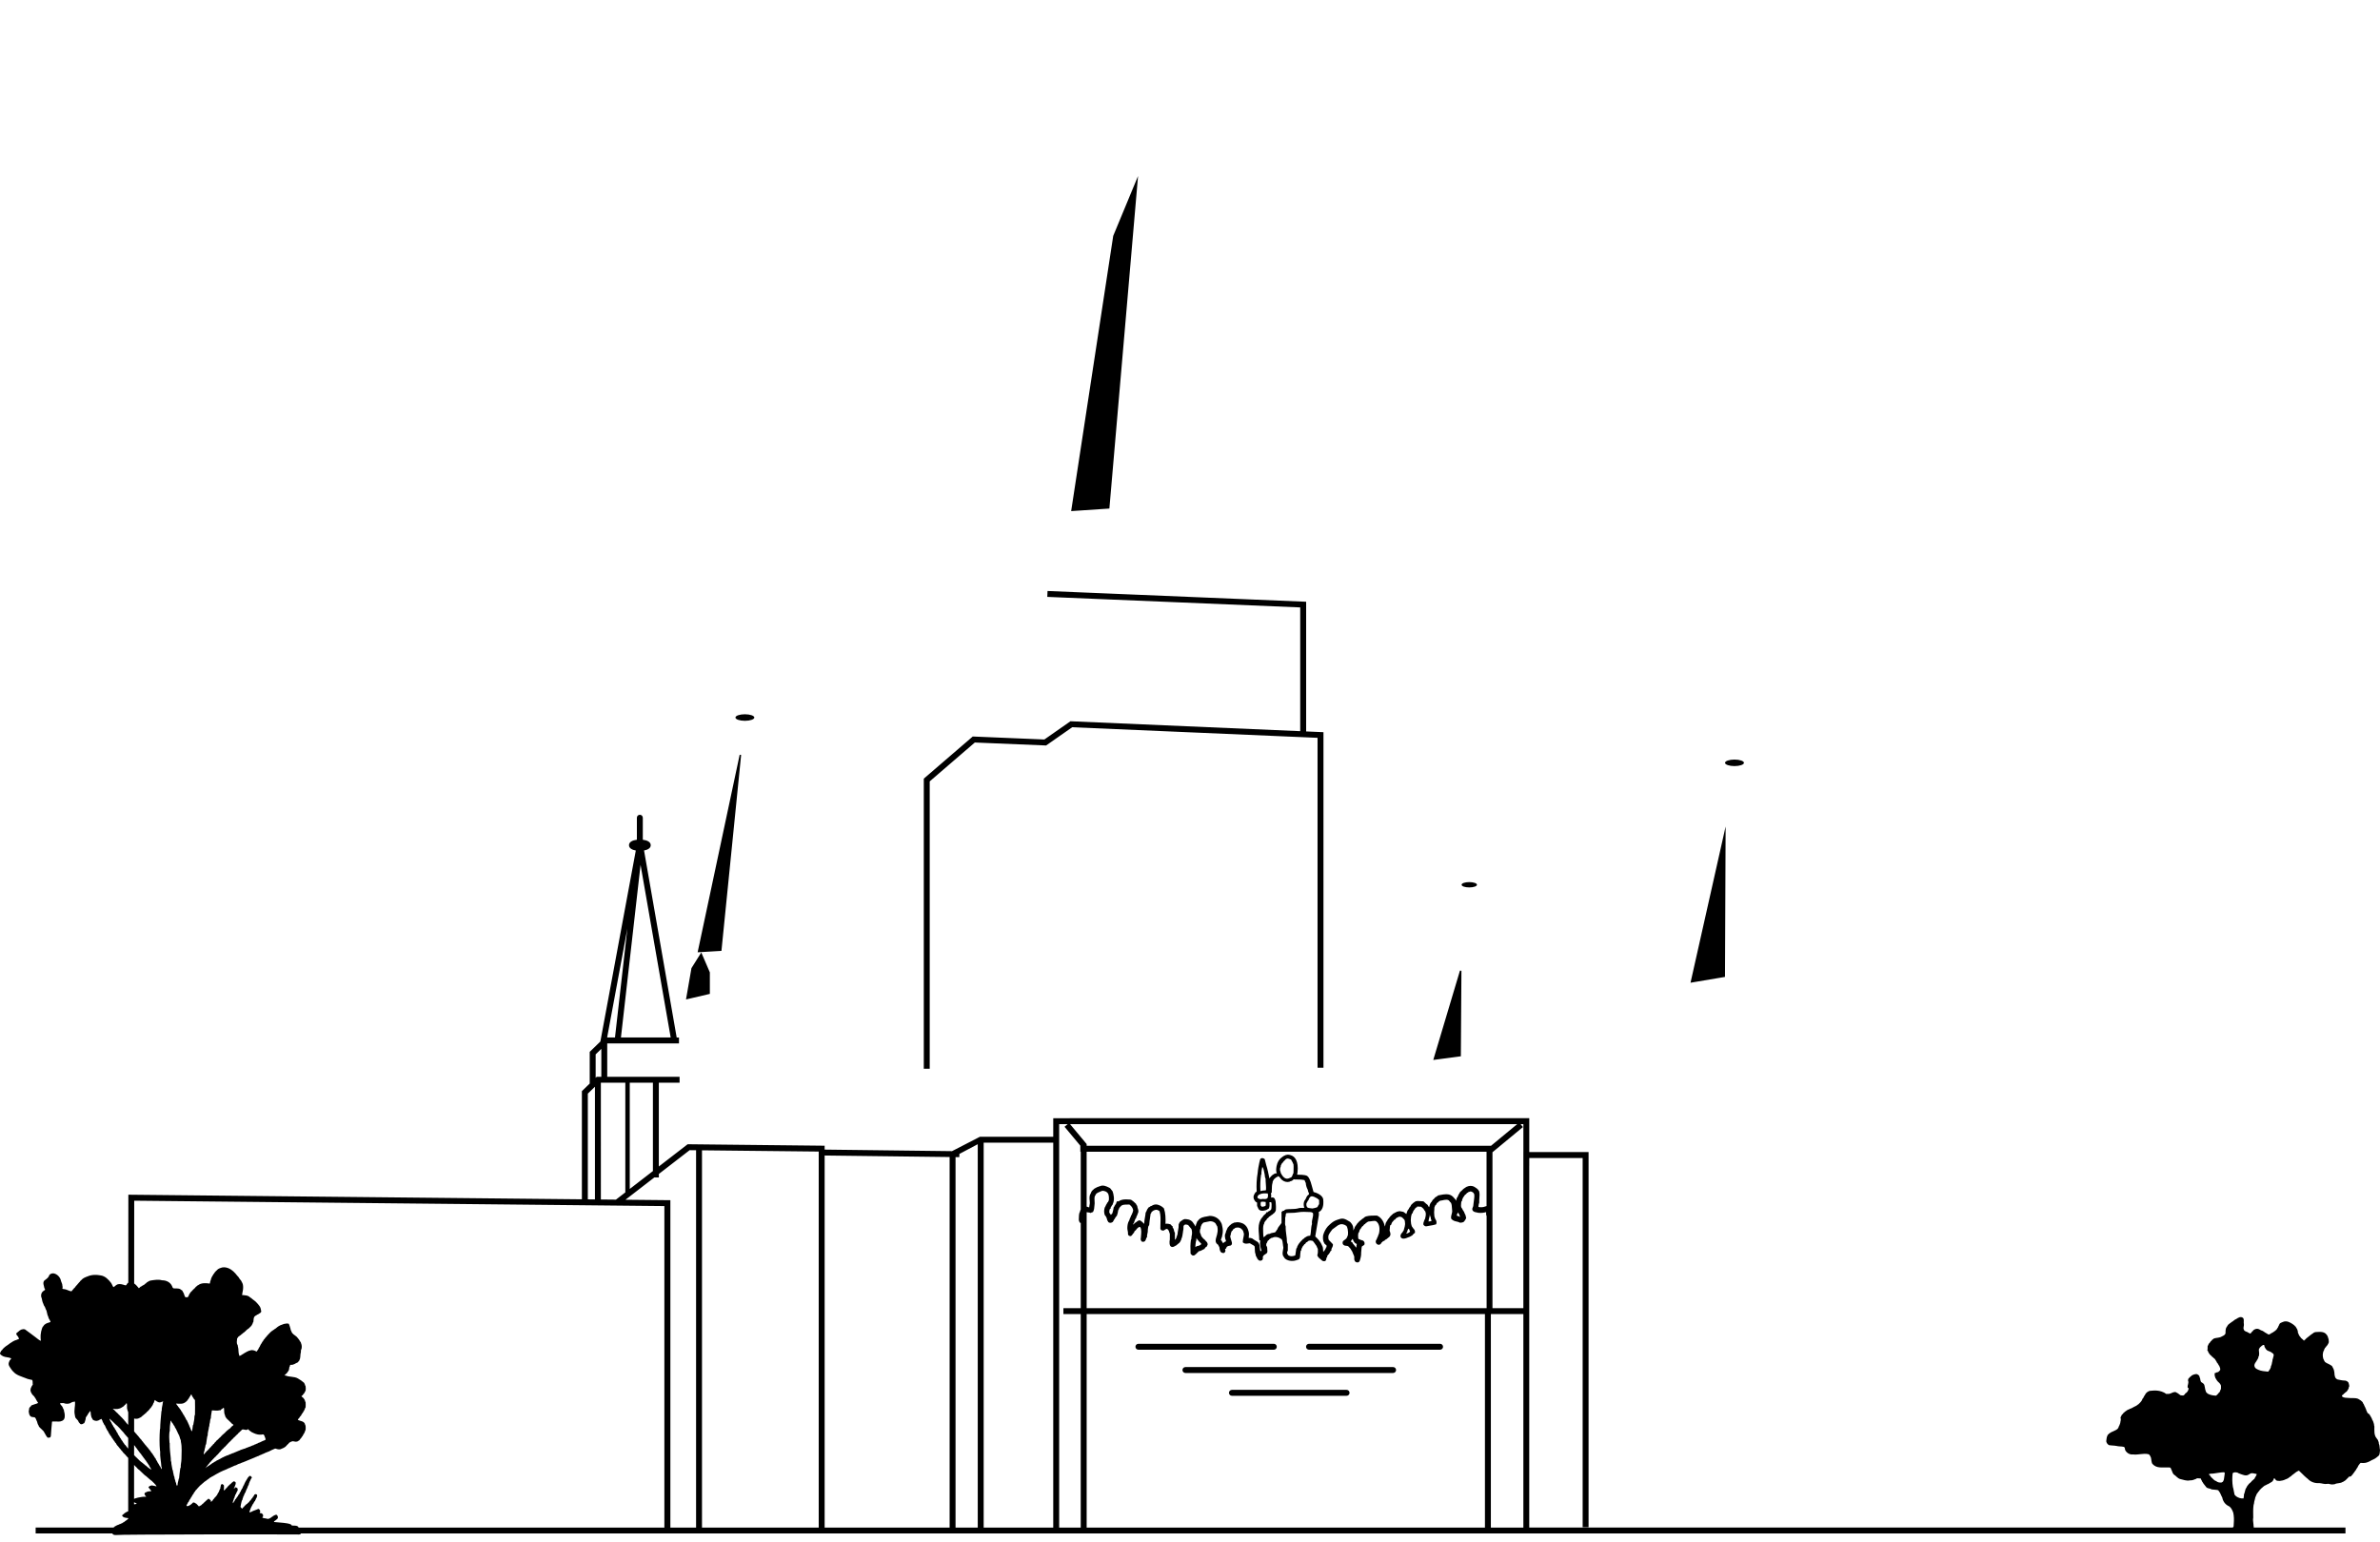 <?xml version="1.0" encoding="utf-8"?>
<!-- Generator: Adobe Illustrator 17.0.0, SVG Export Plug-In . SVG Version: 6.00 Build 0)  -->
<!DOCTYPE svg PUBLIC "-//W3C//DTD SVG 1.1//EN" "http://www.w3.org/Graphics/SVG/1.1/DTD/svg11.dtd">
<svg version="1.1" id="Layer_1" xmlns="http://www.w3.org/2000/svg" xmlns:xlink="http://www.w3.org/1999/xlink" x="0px" y="0px"
	 width="216px" height="140.002px" viewBox="0 0 216 140.002" enable-background="new 0 0 216 140.002" xml:space="preserve">
<path d="M7.999,128.366l0.014,0.007v-0.007H7.999z M157.416,68.946c0.474,0,0.859,0.133,0.859,0.296s-0.385,0.296-0.859,0.296
	s-0.859-0.133-0.859-0.296S156.942,68.946,157.416,68.946z M133.346,80.068c0.385,0,0.698,0.108,0.698,0.242
	s-0.313,0.242-0.698,0.242s-0.698-0.108-0.698-0.242S132.96,80.068,133.346,80.068z M67.603,64.834c0.473,0,0.857,0.133,0.857,0.297
	s-0.384,0.297-0.857,0.297s-0.857-0.133-0.857-0.297S67.13,64.834,67.603,64.834z M215.893,131.034
	c0.01-0.128-0.059-0.218-0.09-0.331c-0.052-0.045-0.052-0.097-0.104-0.142c-0.256-0.291-0.208-0.713-0.208-1.087l-0.023-0.076
	c0-0.163-0.076-0.298-0.114-0.443l-0.038-0.028c-0.043-0.173-0.142-0.315-0.232-0.474c-0.005-0.045-0.073-0.038-0.052-0.097
	c-0.059,0-0.097-0.066-0.142-0.083c-0.076-0.083-0.083-0.201-0.142-0.277c0-0.104-0.083-0.173-0.099-0.27
	c-0.081-0.104-0.095-0.263-0.194-0.36c0-0.076-0.066-0.128-0.118-0.173c-0.048-0.038-0.099-0.097-0.159-0.121
	c-0.045-0.045-0.121-0.059-0.173-0.104c-0.284-0.104-0.585-0.038-0.876-0.076c-0.194-0.021-0.428,0.01-0.578-0.149
	c0-0.031-0.024-0.066,0.024-0.083c0-0.059,0.081-0.045,0.104-0.104c0.038-0.007,0.043-0.069,0.076-0.069
	c0.043-0.028,0.095-0.074,0.126-0.118c0.054,0.014,0.054-0.083,0.097-0.038c0-0.007-0.007-0.014-0.007-0.014
	c0.059-0.031,0.031-0.107,0.097-0.121c0.014-0.09,0.121-0.149,0.09-0.256c0.114-0.118,0.009-0.298-0.014-0.433
	c-0.09-0.144-0.256-0.204-0.421-0.196c-0.201-0.007-0.388-0.066-0.576-0.097c-0.121-0.052-0.218-0.149-0.239-0.284
	c-0.054-0.151-0.024-0.308-0.069-0.466c-0.016-0.18-0.121-0.315-0.201-0.478c-0.137-0.09-0.265-0.166-0.421-0.234
	c-0.076-0.021-0.142-0.09-0.209-0.128c-0.047-0.066-0.085-0.126-0.106-0.201c-0.059-0.069-0.059-0.173-0.083-0.263
	c-0.024-0.166-0.007-0.346,0.038-0.495c0.062-0.031,0.052-0.121,0.083-0.173c0.007-0.052,0.059-0.073,0.059-0.128
	c0.066-0.052,0.121-0.125,0.156-0.194c0.069-0.038,0.099-0.121,0.137-0.187c0.097-0.106,0.059-0.294,0.043-0.436
	c-0.052-0.059-0.028-0.156-0.081-0.225c-0.031-0.121-0.114-0.18-0.194-0.277c-0.265-0.211-0.639-0.142-0.947-0.128
	c-0.038,0-0.059,0.052-0.111,0.038c-0.045,0.031-0.083,0.09-0.135,0.097c-0.038,0.038-0.09,0.083-0.142,0.104
	c-0.083,0.083-0.166,0.128-0.263,0.211c-0.106,0.069-0.187,0.159-0.286,0.263c-0.076-0.031-0.014,0.076-0.081,0.059
	c-0.076-0.083-0.142-0.142-0.227-0.208c-0.066-0.045-0.095-0.152-0.163-0.197c-0.054-0.083-0.09-0.164-0.121-0.253
	c-0.059-0.062-0.023-0.173-0.052-0.234c-0.038-0.081-0.045-0.194-0.118-0.246c-0.024-0.069-0.069-0.159-0.145-0.187
	c0-0.052-0.073-0.062-0.097-0.107c-0.014-0.021-0.052-0.007-0.052-0.036c-0.256-0.182-0.587-0.369-0.914-0.234
	c-0.09,0.045-0.213,0.076-0.294,0.142c-0.024,0.038-0.031,0.106-0.076,0.113c0.009,0.104-0.09,0.159-0.097,0.249
	c-0.017,0.052-0.069,0.045-0.059,0.097c-0.061,0.104-0.137,0.156-0.218,0.232c-0.069,0.021-0.09,0.076-0.142,0.097
	c-0.069,0.031-0.137,0.09-0.211,0.113c-0.038,0.059-0.128,0.059-0.173,0.104c-0.076,0.007-0.135-0.045-0.194-0.083
	c-0.076-0.031-0.137-0.09-0.211-0.121c-0.038-0.021-0.083-0.09-0.142-0.09c-0.054-0.066-0.159-0.059-0.234-0.111
	c-0.111-0.076-0.253-0.142-0.403-0.104c-0.023,0.014-0.069,0.014-0.09,0.036c-0.062-0.007-0.076,0.069-0.137,0.062
	c-0.038,0.059-0.08,0.128-0.142,0.149c-0.021,0.069-0.104,0.135-0.149,0.18c-0.073-0.031-0.142-0.052-0.201-0.097
	c-0.114-0.09-0.287-0.076-0.376-0.225v-0.024c-0.111-0.156,0.016-0.329-0.007-0.502c-0.052-0.187,0.045-0.398-0.066-0.561
	c-0.099-0.114-0.294-0.114-0.414-0.038c-0.021,0.014-0.059,0.021-0.083,0.038c-0.042,0.035-0.111,0.066-0.149,0.097
	c-0.059-0.007-0.083,0.083-0.135,0.059c-0.014,0.052-0.09,0.059-0.114,0.104c-0.052,0.031-0.111,0.092-0.17,0.106
	c-0.031,0.052-0.085,0.076-0.138,0.104c-0.038,0.038-0.104,0.097-0.156,0.128c-0.038,0.059-0.083,0.114-0.114,0.18
	c-0.052,0.014-0.028,0.09-0.081,0.128c-0.047,0.156-0.052,0.336-0.052,0.502c-0.01,0.024-0.017,0.052-0.038,0.045
	c-0.014,0.052-0.062,0.076-0.099,0.114c-0.059,0.029-0.119,0.073-0.185,0.097c-0.213,0.142-0.488,0.111-0.722,0.187
	c-0.052,0.021-0.083,0.09-0.149,0.104c-0.045,0.045-0.076,0.128-0.142,0.151c-0.024,0.052-0.083,0.104-0.114,0.163
	c-0.014,0.01-0.045,0-0.038,0.031c-0.066,0.069-0.076,0.18-0.133,0.239l-0.009,0.353c-0.014,0.024-0.052,0-0.052,0.038
	c0.023,0.014,0.045-0.014,0.052-0.007v0.007c0.052,0.069,0.061,0.194,0.142,0.277c0.062,0.142,0.204,0.187,0.294,0.322h0.014
	c0.038,0.038,0.104,0.076,0.128,0.121c0.066,0.014,0.083,0.09,0.135,0.128c0.007,0.021,0,0.052,0.031,0.059
	c0.045,0.076,0.097,0.142,0.128,0.232c0.076,0.031,0.066,0.121,0.128,0.173c0.014,0.038,0.014,0.062,0.052,0.076
	c0.038,0.128,0.133,0.239,0.097,0.391c-0.038,0.045-0.069,0.111-0.121,0.135c-0.045,0.066-0.142,0.083-0.218,0.09
	c-0.038,0.073-0.142,0.007-0.166,0.097c0,0.121,0,0.255,0.062,0.353c-0.01,0.09,0.076,0.111,0.09,0.187
	c0.045,0.066,0.083,0.135,0.142,0.194c0.121,0.114,0.293,0.248,0.284,0.443c-0.005,0.114,0.024,0.263-0.066,0.346
	c-0.007,0.097-0.066,0.187-0.142,0.239c-0.038,0.052-0.083,0.128-0.142,0.152c0,0.059-0.076,0.052-0.09,0.097
	c-0.256-0.007-0.535-0.052-0.75-0.173c-0.069-0.031-0.111-0.121-0.173-0.166c0-0.074-0.052-0.128-0.061-0.201
	c-0.029-0.142-0.052-0.301-0.09-0.436c-0.052-0.128-0.18-0.187-0.284-0.256c-0.076-0.104-0.076-0.246-0.104-0.374
	c-0.076-0.038-0.014-0.135-0.076-0.187c-0.014-0.062-0.097-0.076-0.128-0.121c-0.104-0.083-0.246-0.031-0.35-0.007
	c-0.052,0.014-0.138,0.076-0.204,0.09c-0.028,0.045-0.083,0.104-0.135,0.121c-0.031,0.035-0.09,0.073-0.111,0.125
	c-0.016,0.017-0.052,0-0.038,0.038c-0.047,0.052-0.038,0.121-0.047,0.187c0.099,0.204-0.066,0.391-0.036,0.616
	c0.021,0.031,0.052,0.045,0.083,0.069c0.007,0.135-0.052,0.246-0.128,0.343c-0.031,0.038-0.1,0.107-0.159,0.128
	c-0.031,0.052-0.073,0.128-0.135,0.152c-0.045,0.066-0.128,0.035-0.194,0.028c-0.099,0.031-0.18-0.066-0.256-0.111
	c-0.038-0.016-0.076-0.09-0.135-0.09c-0.045-0.045-0.121-0.069-0.163-0.097c-0.048,0.007-0.09-0.01-0.128,0
	c-0.152,0.021-0.279,0.118-0.421,0.149c-0.038,0.018-0.083,0.017-0.128,0.017c-0.069,0-0.139-0.007-0.194-0.003
	c-0.117-0.099-0.258-0.162-0.405-0.212c-0.276-0.092-0.583-0.114-0.864-0.08c-0.133,0.007-0.284,0.007-0.388,0.104
	c-0.083,0.014-0.118,0.128-0.194,0.149c0.014,0.076-0.076,0.107-0.083,0.173c-0.007,0.052-0.083,0.038-0.059,0.097
	c-0.069,0.062-0.052,0.166-0.142,0.204c-0.009,0.076-0.069,0.128-0.085,0.194c-0.059,0.069-0.128,0.173-0.201,0.232
	c-0.055,0.024-0.069,0.107-0.145,0.107c-0.005,0.052-0.073,0.038-0.09,0.083c-0.043,0.014-0.052,0.038-0.095,0.052
	c-0.052,0.038-0.106,0.045-0.165,0.076c-0.045,0.059-0.114,0.045-0.166,0.097c-0.09,0.059-0.208,0.066-0.294,0.135
	c-0.118,0.028-0.208,0.104-0.313,0.18c-0.062,0.028-0.106,0.111-0.175,0.142c-0.043,0.052-0.081,0.128-0.142,0.156
	c-0.043,0.09-0.081,0.173-0.128,0.256l0.024,0.114c0.024,0.142-0.045,0.26-0.045,0.381c-0.052,0.114-0.069,0.241-0.142,0.331
	c-0.031,0.225-0.263,0.322-0.433,0.395c-0.047,0.031-0.106,0.045-0.151,0.076c-0.052-0.014-0.066,0.052-0.121,0.052
	c-0.059,0.017-0.09,0.09-0.159,0.097c-0.028,0.045-0.081,0.106-0.142,0.135l-0.005,0.045c-0.09,0.135-0.085,0.308-0.114,0.474
	c-0.024,0.166,0.104,0.322,0.232,0.405c0.241,0.045,0.45,0.031,0.691,0.076c0.208,0.059,0.441,0.029,0.658,0.083
	c0.151,0.052,0.083,0.232,0.151,0.329c0.142,0.239,0.403,0.391,0.696,0.36c0.473,0.059,0.909-0.128,1.387-0.024
	c0.083,0.017,0.152,0.121,0.189,0.204c0.09,0.149,0.066,0.353,0.118,0.516c0,0.137,0.135,0.234,0.225,0.308
	c0.2,0.142,0.43,0.174,0.668,0.178c0.199,0.003,0.401-0.007,0.599-0.002c0.055,0.001,0.112-0.002,0.166,0.004
	c0.045,0.038,0.104,0.083,0.1,0.151c0.104,0.156,0.104,0.36,0.26,0.495c0.189,0.111,0.322,0.329,0.549,0.398
	c0.291,0.059,0.592,0.201,0.904,0.125c0.196,0.016,0.384-0.066,0.556-0.135c0.111-0.111,0.27-0.014,0.405-0.045
	c0.038,0.031,0.052,0.083,0.062,0.128c0.066,0.052,0.042,0.166,0.128,0.211c0.005,0.059,0.073,0.111,0.104,0.173
	c0.066,0.059,0.118,0.173,0.194,0.246c0.114,0.189,0.353,0.121,0.502,0.241c0.151,0.014,0.301,0.028,0.45,0.045
	c0.076,0.014,0.18,0.007,0.204,0.097h0.007c0.083,0.097,0.135,0.211,0.187,0.322c0.045,0.09,0.083,0.204,0.135,0.284
	c0.055,0.315,0.249,0.601,0.54,0.75c0.218,0.09,0.324,0.301,0.414,0.511c0.014,0.036,0.014,0.066,0.038,0.097
	c0.07,0.31,0.078,0.66,0.049,0.997c-0.008,0.095-0.004,0.193-0.021,0.284c-0.026,0.026-0.048,0.047-0.07,0.075h-6.462h-0.274
	h-31.091h-0.126h-25.896v-32.827h0.002v-0.714h4.845v33.507h0.537v-32.543v-0.224v-0.628v-0.649h-0.321h-5.061v-3.08h-0.375h-2.795
	h-7.442H95.588v1.686h-6.659l-1.163,0.6l-1.365,0.704l-11.56-0.141v-0.352l-0.998-0.011l-11.435-0.123l-0.777,0.6l-1.839,1.42
	v-7.607h1.839h0.045v-0.537h-0.045H55.11v-3.028h6.512v-0.537h-0.209l-2.962-16.976c0.327-0.06,0.607-0.204,0.607-0.479
	c0-0.307-0.347-0.45-0.72-0.496v-1.997c0-0.148-0.12-0.269-0.269-0.269s-0.269,0.12-0.269,0.269v1.997
	c-0.37,0.046-0.715,0.189-0.715,0.495c0,0.279,0.287,0.424,0.618,0.483l-3.216,17.338l-0.967,0.938v2.877l-0.71,0.689v9.818
	l-40.89-0.414l-0.271-0.002l-0.005,7.977c-0.069,0.042-0.118,0.112-0.153,0.178c-0.014,0.062-0.073,0.076-0.125,0.069
	c-0.05-0.017-0.104-0.034-0.158-0.05c-0.217-0.066-0.457-0.112-0.643,0.019c-0.059,0.052-0.142,0.09-0.194,0.156
	c-0.035-0.007-0.045,0.038-0.083,0.038c-0.052-0.059-0.066-0.126-0.104-0.194c-0.028-0.052-0.066-0.111-0.09-0.17
	c-0.232-0.308-0.544-0.637-0.947-0.696c-0.405-0.083-0.852-0.073-1.219,0.097c-0.111,0.024-0.208,0.097-0.305,0.128
	c-0.104,0.066-0.187,0.118-0.26,0.215c-0.062,0.031-0.099,0.09-0.137,0.159c-0.066,0.021-0.066,0.097-0.133,0.133
	c-0.083,0.128-0.225,0.232-0.299,0.367c-0.061,0.031-0.104,0.097-0.142,0.156c-0.062,0.024-0.069,0.104-0.128,0.135
	c-0.014,0.014-0.007,0.045-0.038,0.052c-0.218-0.021-0.388-0.149-0.59-0.187c-0.073-0.021-0.163-0.007-0.232-0.045
	c0-0.081,0.045-0.17,0-0.246c0.007-0.17-0.073-0.298-0.125-0.448c-0.052-0.322-0.315-0.62-0.637-0.696
	c-0.173-0.036-0.351,0.031-0.44,0.166c-0.035,0.187-0.232,0.32-0.367,0.426c-0.021,0.021-0.038,0.036-0.073,0.052
	c-0.18,0.216-0.021,0.471,0.007,0.701c0.052,0.038,0.045,0.097,0.062,0.142c-0.106,0.09-0.227,0.128-0.294,0.263
	c-0.014,0.028-0.023,0.059-0.043,0.09c-0.033,0.125-0.038,0.284,0.029,0.402c0.038,0.163,0.059,0.35,0.142,0.499
	c0.028,0.107,0.076,0.211,0.149,0.301c0.052,0.104,0.073,0.23,0.142,0.326c0.031,0.152,0.073,0.284,0.104,0.436
	c0,0.021,0.031,0.036,0.038,0.066c0.035,0.111,0.059,0.239,0.142,0.329c0.007,0.081,0.111,0.142,0.073,0.215
	c-0.17,0.059-0.357,0.09-0.499,0.211c-0.059,0.028-0.111,0.111-0.149,0.17c-0.076,0.045-0.083,0.156-0.128,0.232
	c-0.028,0.038,0.014,0.111-0.043,0.135c-0.038,0.135-0.038,0.291-0.069,0.433c-0.016,0.18,0.007,0.35,0.021,0.523
	c-0.18-0.069-0.298-0.194-0.455-0.308c-0.329-0.239-0.649-0.499-0.985-0.732c-0.232-0.066-0.436,0.038-0.592,0.194
	c-0.038,0-0.024,0.069-0.076,0.052c-0.029,0.052-0.119,0.069-0.119,0.142c-0.007,0.059,0.038,0.135,0.081,0.18
	c0.09,0.073,0.121,0.187,0.166,0.284c-0.024,0.038-0.059,0.028-0.09,0.045c-0.043,0.021-0.111,0.038-0.156,0.066
	c-0.09,0.014-0.156,0.059-0.232,0.09c-0.066,0.038-0.133,0.066-0.194,0.118c-0.097,0.045-0.149,0.099-0.239,0.159
	c-0.031,0.073-0.121,0.045-0.149,0.111c-0.038,0.007-0.024,0.052-0.066,0.038c-0.083,0.066-0.18,0.128-0.256,0.208
	c0,0.016-0.007,0.031-0.028,0.023c-0.038,0.045-0.099,0.097-0.121,0.156c-0.066,0.021-0.083,0.104-0.135,0.156
	c0,0.069-0.08,0.104-0.059,0.187c0.045,0.111,0.187,0.166,0.27,0.225c0.23,0.111,0.514,0.081,0.746,0.194
	c0,0.059-0.066,0.097-0.095,0.142c0.005,0.038-0.038,0.021-0.047,0.052c-0.042,0.111-0.111,0.225-0.09,0.357
	c0.024,0.166,0.138,0.27,0.218,0.412c0.059,0.066,0.118,0.18,0.194,0.232c0.291,0.35,0.755,0.447,1.151,0.611
	c0.17,0.083,0.381,0.113,0.575,0.158c0.069,0.118,0.021,0.298,0.052,0.417c-0.036,0.038-0.045,0.097-0.083,0.121
	c-0.038,0.118-0.128,0.208-0.119,0.343H2.766c-0.021,0.076,0.033,0.111,0.024,0.187c0.062,0.149,0.142,0.27,0.27,0.381
	c0.076,0.052,0.09,0.156,0.149,0.201c0.069,0.156,0.163,0.284,0.253,0.433c-0.08,0.052-0.18,0.076-0.27,0.104
	c-0.104,0.031-0.208,0.076-0.305,0.104c-0.052,0.024-0.097,0.069-0.104,0.121c-0.073,0.021-0.097,0.111-0.135,0.156
	c0.009,0.052-0.028,0.113-0.014,0.142c0,0.016,0,0.045-0.014,0.031c-0.014,0.083-0.024,0.17,0.014,0.239
	c-0.007,0.09,0.029,0.163,0.076,0.239c0.081,0.17,0.284,0.142,0.44,0.17c0.128,0.09,0.133,0.263,0.209,0.381
	c0.038,0.128,0.062,0.263,0.142,0.36c0.007,0.073,0.066,0.142,0.118,0.194c0.083,0.097,0.189,0.156,0.263,0.26
	c0.059,0.031,0.09,0.097,0.121,0.149c0.104,0.159,0.177,0.353,0.313,0.495c0.066,0.028,0.149-0.01,0.223-0.01
	c0.052-0.021,0.052-0.088,0.076-0.133c0.023-0.412,0.066-0.852,0.104-1.278l0.024-0.038c0.133,0.007,0.27-0.014,0.402,0
	c0.218,0.023,0.471,0.007,0.62-0.156c0.052-0.014,0.031-0.09,0.083-0.118c0.052-0.204,0.036-0.45-0.031-0.637
	c0.01-0.156-0.097-0.246-0.132-0.381c-0.031-0.088-0.114-0.149-0.173-0.23c0-0.038-0.073-0.054-0.069-0.114
	c0.09-0.052,0.211-0.029,0.322-0.038c0.187,0.083,0.419,0.083,0.597,0.017c0.017-0.007,0.023-0.031,0.038-0.024
	c0.038-0.028,0.09-0.052,0.135-0.073c0.038-0.017,0.09-0.017,0.128-0.038c0.059,0.038,0.097-0.059,0.142,0
	c0.035,0.419-0.107,0.755-0.021,1.165c0.028,0.104,0.021,0.225,0.087,0.315c0.073,0.066,0.142,0.163,0.216,0.239
	c0.024,0.081,0.069,0.17,0.142,0.223c0.009,0.045,0.062,0.062,0.09,0.09c0.069,0.024,0.137,0,0.194-0.021
	c0-0.059,0.083-0.007,0.099-0.059c0.074,0,0.043-0.097,0.09-0.142c0.035-0.142,0.104-0.27,0.08-0.433
	c0.083,0.028,0.083-0.055,0.097-0.09c0-0.069,0.097-0.045,0.069-0.121c0.066-0.052,0.066-0.149,0.142-0.187
	c0.014-0.059,0.059-0.104,0.095-0.142c0.009,0.009,0.016,0.024,0.016,0.038c0.052,0.076,0.021,0.194,0.045,0.291
	c0.028,0.128,0.043,0.27,0.133,0.367c0.009,0.083,0.099,0.142,0.152,0.156c0.163,0.083,0.379,0.052,0.516-0.059
	c0.043-0.007,0.095-0.045,0.142-0.076c0.035,0.024,0.057,0.038,0.057,0.083c0.076,0.083,0.047,0.208,0.137,0.284
	c0.021,0.09,0.08,0.17,0.142,0.239c0.029,0.083,0.081,0.164,0.104,0.253c0.052,0.007,0.038,0.059,0.052,0.09
	c0.059,0.052,0.052,0.149,0.128,0.18c0.014,0.081,0.074,0.156,0.109,0.232c0.023,0.007,0.047,0.014,0.038,0.045
	c0.038,0.074,0.076,0.14,0.135,0.185c0.038,0.09,0.083,0.173,0.149,0.232c0.031,0.076,0.09,0.149,0.142,0.201
	c0.031,0.076,0.083,0.151,0.152,0.204c0.014,0.059,0.066,0.111,0.094,0.171c0.031,0.016,0.052,0.024,0.052,0.059
	c0.069,0.031,0.083,0.121,0.137,0.152c0.052,0.052,0.073,0.133,0.133,0.149c0.029,0.067,0.09,0.149,0.156,0.194
	c0.009,0.045,0.062,0.081,0.09,0.126c0.002,0.001,0.003,0.004,0.005,0.005c0.064,0.04,0.116,0.145,0.19,0.182
	c0.062,0.113,0.165,0.173,0.246,0.284l-0.003,4.836c-0.035,0.011-0.066,0.038-0.1,0.044c-0.052,0.014-0.118,0.052-0.149,0.09
	c-0.069,0-0.097,0.073-0.142,0.104c-0.022,0-0.032,0.02-0.045,0.036c-0.008,0.01-0.018,0.015-0.029,0.023
	c-0.062,0.007-0.052,0.066-0.09,0.09c0.021,0.052,0.059,0.09,0.104,0.128c0.005,0.003,0.01,0.003,0.015,0.005
	c0.026,0.01,0.054,0.008,0.066,0.038c0.117,0.041,0.246,0.05,0.37,0.063v0.06c-0.016,0.015-0.028,0.035-0.048,0.044
	c-0.038,0.021-0.043,0.059-0.081,0.066c-0.083,0.059-0.135,0.104-0.218,0.159c-0.018,0.037-0.054,0.046-0.09,0.057
	c-0.022,0.007-0.045,0.011-0.059,0.031c-0.03,0.059-0.098,0.041-0.144,0.08c-0.002,0.001-0.004,0.001-0.006,0.002
	c-0.045,0.031-0.104,0.045-0.156,0.059c-0.038,0.023-0.09,0.061-0.142,0.061c-0.047,0.028-0.104,0.052-0.156,0.073
	c0,0.031-0.031,0.014-0.048,0.024c-0.028,0.045-0.118,0.028-0.111,0.104c-0.033-0.005-0.063,0.016-0.091,0.035H3.235v0.537h6.99
	c-0.014,0.009-0.027,0.019-0.016,0.041c0.076,0.088,0.194,0.104,0.299,0.104c0.104-0.069,15.886-0.066,16.43-0.052
	c0.128-0.007,0.27,0.031,0.365-0.059c0.003-0.011-0.001-0.023-0.001-0.034h185.513h0.052v-0.537h-0.052h-8.275
	c-0.004-0.056,0.01-0.118-0.016-0.155c0.005-0.072-0.008-0.137-0.015-0.204c-0.019-0.178-0.051-0.349-0.013-0.54
	c0-0.374-0.024-0.751,0.028-1.132c0.038-0.016-0.021-0.069,0.031-0.09c0.016-0.159,0.045-0.315,0.097-0.466
	c0.01-0.163,0.114-0.298,0.159-0.457c0.069-0.059,0.097-0.149,0.159-0.218c0.066-0.038,0.095-0.111,0.133-0.173
	c0.09-0.045,0.137-0.156,0.227-0.201c0.021-0.024,0.043-0.031,0.052-0.052c0.043-0.038,0.111-0.076,0.156-0.121
	c0.121-0.021,0.203-0.121,0.315-0.142c0.097-0.062,0.18-0.097,0.27-0.159c0.031-0.073,0.135-0.014,0.128-0.118
	c0.097-0.045,0.083-0.19,0.142-0.249c0.076,0.014,0.076,0.097,0.135,0.135c0.069,0.128,0.232,0.097,0.369,0.114
	c0.194-0.031,0.343-0.045,0.509-0.135c0.097-0.031,0.187-0.076,0.277-0.121c0-0.052,0.066-0.031,0.083-0.069
	c0.014-0.014,0.059-0.021,0.074-0.059c0.061-0.021,0.114-0.059,0.144-0.111c0.135-0.107,0.301-0.218,0.433-0.331
	c0.085-0.021,0.137-0.104,0.232-0.104c0.218,0.187,0.428,0.436,0.653,0.623c0.052,0.038,0.099,0.083,0.137,0.111
	c0.27,0.294,0.658,0.421,1.056,0.391c0.232,0.014,0.443,0.111,0.682,0.076c0.142-0.045,0.279,0.035,0.422,0.045
	c0.104,0.014,0.218-0.01,0.298-0.024c0.211-0.118,0.502-0.059,0.698-0.194c0.059,0,0.104-0.062,0.149-0.076
	c0.128-0.059,0.204-0.166,0.301-0.256c0.036-0.036,0.097-0.081,0.111-0.135c0.052-0.021,0.114-0.028,0.159-0.035
	c0.069-0.009,0.097-0.076,0.135-0.121c0.066-0.031,0.076-0.114,0.135-0.149c-0.007-0.045,0.038-0.055,0.059-0.076
	c0.014-0.052,0.069-0.097,0.09-0.142c0.069-0.062,0.104-0.142,0.142-0.225c0.085-0.076,0.107-0.18,0.159-0.27
	c0.069-0.076,0.121-0.187,0.201-0.248c0.159,0,0.331,0.023,0.497-0.021c0.218-0.055,0.412-0.166,0.592-0.27
	c0.066,0,0.118-0.069,0.171-0.076c0.106-0.059,0.189-0.128,0.27-0.194c0.076-0.045,0.145-0.121,0.18-0.189
	c0.038-0.126,0.038-0.284,0.054-0.419C215.955,131.432,215.983,131.207,215.893,131.034z M201.812,134.37
	c-0.045,0.007-0.014,0.052-0.038,0.076c-0.028,0.038-0.066,0.097-0.128,0.097c-0.007,0.045-0.052,0.014-0.081,0.031
	c-0.138,0-0.287-0.017-0.393-0.107c-0.043-0.007-0.066-0.066-0.118-0.052c-0.09-0.066-0.19-0.128-0.256-0.218
	c-0.097-0.074-0.166-0.156-0.232-0.27c-0.024-0.052-0.104-0.066-0.114-0.104c0.121-0.059,0.27-0.066,0.407-0.066
	c0.329-0.038,0.651-0.114,0.997-0.121l0.059,0.076C201.871,133.927,201.871,134.161,201.812,134.37z M138.257,102.038v2.543h-0.002
	v0.012v14.148h-2.804V104.59l1.644-1.359l1.121-0.927l-0.219-0.266H138.257z M132.242,110.207c0.037-0.05,0.055-0.105,0.063-0.161
	c0.007,0.012,0.015,0.023,0.022,0.035c0.036,0.056,0.072,0.11,0.11,0.16c0.01,0.071,0.041,0.13,0.066,0.179
	c0.008,0.015,0.014,0.027,0.02,0.038c-0.037-0.007-0.082-0.027-0.13-0.049c-0.056-0.025-0.118-0.055-0.188-0.068
	c0.004-0.016,0.01-0.033,0.014-0.047C132.227,110.267,132.236,110.237,132.242,110.207z M129.863,110.657
	c0.019,0.05,0.071,0.102,0.05,0.161c-0.083,0.062-0.173,0.031-0.263,0.062c0-0.243,0.119-0.425,0.12-0.665c0-0.001,0-0.002,0-0.003
	c0,0.001,0.001,0.001,0,0.003C129.761,110.404,129.873,110.466,129.863,110.657z M127.967,111.751
	c0.021,0.071-0.081,0.071-0.071,0.133c-0.069,0.009-0.14,0.05-0.192,0.081h-0.071c0.01-0.04,0.01-0.111,0.071-0.111
	c0.009-0.123,0.062-0.223,0.111-0.324C127.936,111.559,127.896,111.68,127.967,111.751z M122.911,112.747
	c0.048,0.092,0.133,0.13,0.191,0.155c0.015,0.007,0.026,0.012,0.035,0.017c-0.024,0.074-0.028,0.153-0.031,0.226
	c-0.001,0.016-0.002,0.031-0.003,0.047c-0.011,0.017-0.02,0.033-0.027,0.051c-0.053-0.077-0.112-0.147-0.171-0.217
	c-0.046-0.055-0.092-0.109-0.134-0.166l-0.014-0.057l-0.032-0.027c-0.043-0.038-0.091-0.063-0.133-0.084
	c0.028-0.038,0.048-0.076,0.065-0.109c0.019-0.036,0.035-0.067,0.053-0.079l0.056-0.036l0.002-0.028
	C122.792,112.551,122.835,112.659,122.911,112.747z M117.391,106.483c-0.092,0.111-0.081,0.284-0.204,0.383
	c-0.161,0.052-0.294,0.173-0.497,0.102c-0.223-0.081-0.346-0.293-0.455-0.506c0-0.121-0.092-0.201-0.062-0.334
	c-0.019-0.142,0.09-0.213,0.071-0.346c0.071-0.08,0.071-0.211,0.182-0.253c0.021-0.069,0.092-0.121,0.142-0.182
	c0.031-0.01,0.05-0.019,0.05-0.05c0.092-0.102,0.204-0.173,0.336-0.121c0.081,0.031,0.161,0.04,0.232,0.09
	c0.031,0.123,0.142,0.213,0.161,0.346l0.043,0.05C117.42,105.924,117.391,106.208,117.391,106.483z M118.172,112.56
	c-0.015,0.019-0.029,0.037-0.045,0.05l-0.027,0.023c-0.001,0-0.001,0-0.001,0l-0.018,0.01l-0.01,0.017
	c-0.012,0.021-0.033,0.043-0.057,0.067c-0.036,0.038-0.077,0.081-0.099,0.134l-0.028,0.009l-0.013,0.026
	c-0.017,0.034-0.036,0.066-0.057,0.099c-0.048,0.078-0.102,0.166-0.11,0.277l-0.059,0.057l-0.091,0.616
	c-0.02,0.023-0.057,0.031-0.112,0.042c-0.04,0.007-0.08,0.015-0.104,0.027c-0.157,0.037-0.342-0.004-0.449-0.1
	c0.001-0.061-0.039-0.095-0.061-0.113c-0.006-0.005-0.015-0.013-0.016-0.021l0.002-0.01l-0.001-0.011
	c-0.008-0.089,0.008-0.163,0.049-0.218l0.014-0.018v-0.591l-0.013-0.018c-0.08-0.112-0.08-0.328-0.081-0.494
	c-0.011-0.096-0.023-0.192-0.037-0.289c-0.035-0.256-0.071-0.521-0.063-0.795l-0.007-0.029c-0.063-0.139-0.054-0.305-0.044-0.48
	c0.006-0.099,0.012-0.2,0.003-0.297c0.038-0.065,0.043-0.144,0.048-0.214c0.008-0.126,0.019-0.18,0.082-0.203
	c0.142-0.017,0.284-0.019,0.423-0.021c0.196-0.004,0.4-0.008,0.604-0.05c0.165-0.029,0.341-0.043,0.552-0.043
	c0.178,0,0.354,0.009,0.541,0.02l0.095,0.003c0.096,0.03,0.16,0.056,0.183,0.108c0.028,0.162-0.006,0.306-0.043,0.458
	c-0.038,0.156-0.077,0.317-0.049,0.508c-0.058,0.184-0.074,0.381-0.09,0.571c-0.008,0.098-0.017,0.197-0.03,0.296
	c-0.015,0.038-0.02,0.078-0.022,0.114c-0.005,0.049-0.01,0.075-0.023,0.091c-0.173,0.003-0.303,0.043-0.387,0.12
	c-0.092,0.029-0.162,0.104-0.198,0.151C118.253,112.46,118.21,112.514,118.172,112.56z M115.497,107.339
	c-0.006-0.081,0.037-0.152,0.083-0.228c0.013-0.022,0.026-0.045,0.038-0.066c0.039-0.027,0.074-0.062,0.107-0.095
	c0.031-0.03,0.061-0.06,0.091-0.081c0.058-0.003,0.104-0.043,0.143-0.075c0.014-0.012,0.033-0.027,0.045-0.033
	c0.002-0.001,0.007-0.006,0.009-0.007c0,0,0.004,0.005,0.005,0.006c0.003,0.002,0.004,0.002,0.011,0.013l0.017,0.017
	c0.053,0.034,0.125,0.082,0.141,0.133l0.008,0.015c0.161,0.222,0.403,0.354,0.648,0.354c0.055,0,0.109-0.006,0.166-0.02
	c0.026-0.008,0.052-0.021,0.078-0.034c0.035-0.018,0.069-0.035,0.102-0.035l0.022-0.005c0.069-0.034,0.124-0.068,0.169-0.125
	l0.007-0.007c0.001,0,0.002-0.001,0.004-0.001c0.015-0.006,0.026-0.013,0.035-0.02c0.039,0.013,0.081,0.021,0.12,0.021
	c0.02,0,0.039-0.002,0.045-0.005c0.075,0.004,0.15,0.004,0.225,0.005c0.186,0.002,0.361,0.003,0.533,0.045
	c0.058,0.016,0.071,0.055,0.092,0.123c0.013,0.046,0.027,0.096,0.065,0.134c0.012,0.222,0.074,0.434,0.189,0.647
	c-0.003,0.074,0.029,0.146,0.059,0.211c0.057,0.126,0.078,0.185-0.032,0.249l-0.044,0.03l0.001,0.002l-0.009,0.008
	c-0.063,0.069-0.1,0.15-0.134,0.229c-0.029,0.066-0.057,0.129-0.1,0.179c-0.136,0.168-0.132,0.4-0.104,0.566l0.006,0.018
	c0.019,0.03,0.034,0.073,0.045,0.122c-0.053,0.014-0.106,0.017-0.154,0.017c-0.053,0-0.104-0.003-0.157-0.003
	s-0.122,0.002-0.189,0.022c-0.233,0.073-0.466,0.079-0.712,0.084c-0.147,0.003-0.301,0.007-0.458,0.026
	c-0.064,0.011-0.109,0.052-0.145,0.085c-0.041,0.037-0.06,0.061-0.097,0.048l-0.041-0.013l-0.018,0.041
	c-0.004,0.003-0.017,0.008-0.024,0.011c-0.028,0.012-0.102,0.04-0.083,0.129v0.925c-0.037,0.076-0.095,0.146-0.155,0.22
	c-0.088,0.106-0.179,0.216-0.218,0.357c-0.015,0.021-0.031,0.043-0.049,0.064c-0.038,0.05-0.078,0.101-0.102,0.158
	c-0.019,0.04-0.079,0.073-0.156,0.082c-0.032,0.008-0.066,0.014-0.101,0.019c-0.101,0.017-0.205,0.034-0.29,0.099
	c-0.009,0-0.019-0.001-0.027-0.001c-0.182,0-0.306,0.106-0.38,0.202c-0.05,0.015-0.078,0.054-0.101,0.083
	c-0.01,0.013-0.018,0.023-0.024,0.031c-0.049-0.06-0.052-0.164-0.055-0.265c-0.001-0.028-0.001-0.055-0.003-0.079l-0.005-0.118
	c-0.01-0.245-0.021-0.499,0.047-0.714c0.05-0.03,0.046-0.088,0.044-0.114c0-0.005-0.001-0.012-0.004-0.012c0,0-0.001,0-0.002,0.001
	c0.031-0.035,0.051-0.077,0.067-0.114c0.027-0.06,0.047-0.098,0.093-0.114l0.021-0.008l0.01-0.02
	c0.049-0.111,0.102-0.175,0.16-0.195l0.021-0.007l0.01-0.021c0.024-0.057,0.093-0.118,0.149-0.135l0.017-0.005l0.01-0.014
	c0.026-0.034,0.075-0.063,0.122-0.091c0.048-0.028,0.098-0.058,0.138-0.105c0.014-0.023,0.037-0.038,0.063-0.056
	c0.04-0.025,0.089-0.058,0.108-0.125c0.091-0.087,0.087-0.206,0.083-0.312c-0.001-0.046-0.003-0.093,0.003-0.146
	c-0.005-0.061-0.007-0.122-0.009-0.183c-0.006-0.193-0.012-0.394-0.11-0.559c-0.045-0.073-0.112-0.109-0.205-0.109
	c-0.031,0-0.063,0.004-0.096,0.008c-0.011,0.001-0.021,0.003-0.032,0.004c0.001-0.017,0.005-0.035,0.01-0.057
	c0.011-0.045,0.023-0.1,0.007-0.162c-0.001-0.022-0.004-0.049-0.009-0.074c-0.014-0.093-0.012-0.125,0.029-0.143l0.029-0.013
	l0.002-0.032c0.006-0.084,0.007-0.171,0.009-0.258c0.003-0.211,0.007-0.43,0.068-0.611l0.004-0.01L115.497,107.339z
	 M119.112,109.693c-0.152-0.031-0.305-0.01-0.457-0.09c-0.099-0.102-0.109-0.253-0.081-0.386c0.071-0.09,0.09-0.213,0.182-0.284
	c0.021-0.13,0.111-0.253,0.203-0.324c0.211-0.071,0.395,0.083,0.576,0.163l0.185,0.151v0.395c-0.102,0.05-0.081,0.213-0.204,0.275
	C119.385,109.634,119.254,109.675,119.112,109.693z M114.441,108.853c-0.111-0.019-0.263-0.031-0.324-0.161
	c0-0.092,0.062-0.173,0.111-0.234c0.062,0,0.092-0.05,0.151-0.071c0.213-0.081,0.436-0.071,0.67-0.059
	c0.059,0.13,0.031,0.272,0,0.414c-0.05-0.009-0.059,0.05-0.102,0.071C114.787,108.874,114.602,108.791,114.441,108.853z
	 M114.858,109.452c-0.114,0.059-0.244,0.099-0.374,0.071c0.009-0.062-0.071-0.062-0.071-0.114c-0.021-0.111,0-0.223,0.019-0.313
	c0.142-0.031,0.284-0.021,0.436,0.009C114.868,109.227,114.887,109.341,114.858,109.452z M114.451,106.613l0.033-0.019
	c-0.021-0.244,0.038-0.457,0.081-0.68c0.142,0.192,0.151,0.466,0.213,0.698c0.019,0.133,0.019,0.274,0.08,0.365
	c0,0.355,0.062,0.71,0.04,1.053c-0.092,0.043-0.225,0.021-0.324,0.043c-0.062,0.019-0.123,0.04-0.182,0.04
	C114.361,107.617,114.38,107.089,114.451,106.613z M108.567,112.6c0-0.08,0.01-0.156,0.023-0.234l0.035,0.079l0.033,0.046
	c0.034,0.03,0.066,0.072,0.1,0.118c0.047,0.063,0.101,0.134,0.174,0.187l0.03,0.032c0.02,0.021,0.058,0.062,0.071,0.087
	c-0.072,0.101-0.202,0.165-0.386,0.192l-0.044,0.007l-0.041,0.041c-0.026,0.011-0.053,0.025-0.078,0.045
	c0.002-0.149,0.018-0.317,0.049-0.503l0.018-0.033L108.567,112.6z M134.915,109.474c-0.022,0.01-0.049,0.012-0.069,0.024
	l-0.015-0.002l-0.036,0.016c-0.183,0.076-0.434,0.094-0.619,0.042c0.01-0.135,0.023-0.261,0.066-0.365l0.012-0.028l-0.002-0.031
	c-0.008-0.13,0.002-0.26,0.012-0.387c0.015-0.188,0.029-0.384-0.015-0.585l-0.012-0.032c-0.099-0.196-0.269-0.296-0.418-0.385
	l-0.073-0.042c-0.181-0.078-0.406-0.073-0.599,0.012c-0.014,0.003-0.026,0.008-0.038,0.015l-0.003-0.002l-0.069,0.042
	c-0.172,0.101-0.291,0.197-0.382,0.312c-0.07,0.053-0.185,0.143-0.215,0.266c-0.062,0.057-0.087,0.132-0.104,0.187
	c-0.011,0.031-0.021,0.065-0.045,0.09c-0.021,0.026-0.031,0.054-0.037,0.082h-0.027l-0.028,0.095
	c-0.021,0.068-0.039,0.135-0.054,0.199c-0.001-0.002-0.002-0.003-0.003-0.005c-0.017-0.026-0.026-0.042-0.028-0.056l-0.007-0.043
	l-0.031-0.03c-0.028-0.028-0.057-0.063-0.086-0.097c-0.044-0.053-0.089-0.105-0.127-0.138c-0.151-0.152-0.352-0.226-0.611-0.226
	c-0.182,0-0.367,0.036-0.531,0.068c-0.055,0.011-0.108,0.021-0.159,0.03l-0.049,0.009l-0.031,0.036
	c-0.006,0.008-0.03,0.021-0.046,0.03c-0.024,0.014-0.054,0.029-0.079,0.052c-0.092,0.039-0.177,0.124-0.226,0.205
	c-0.093,0.054-0.153,0.149-0.203,0.252c-0.101,0.088-0.169,0.232-0.203,0.431c-0.013,0.022-0.024,0.044-0.033,0.066
	c-0.025-0.033-0.049-0.074-0.071-0.114c-0.02-0.034-0.039-0.068-0.061-0.1l-0.048-0.044c-0.063-0.033-0.11-0.082-0.162-0.133
	c-0.043-0.042-0.085-0.083-0.134-0.119l-0.036-0.026h-0.044c-0.067,0-0.134-0.008-0.201-0.015c-0.153-0.018-0.312-0.024-0.443,0.009
	l-0.033,0.014c-0.05,0.028-0.1,0.065-0.15,0.104c-0.021,0.017-0.044,0.033-0.065,0.049c-0.02,0.011-0.044,0.03-0.06,0.062
	c-0.099,0.06-0.155,0.165-0.191,0.256c-0.065,0.048-0.097,0.118-0.121,0.172c-0.013,0.028-0.027,0.061-0.046,0.078
	c-0.025,0.025-0.038,0.053-0.046,0.079l-0.031,0.004l-0.113,0.342c-0.017-0.014-0.034-0.027-0.052-0.042
	c-0.061-0.05-0.122-0.099-0.191-0.14l-0.049-0.018c-0.033-0.005-0.066-0.015-0.1-0.023c-0.106-0.029-0.244-0.055-0.353-0.011
	c-0.077,0.002-0.161,0.036-0.225,0.087c-0.059,0.011-0.101,0.043-0.131,0.065c-0.01,0.007-0.023,0.018-0.028,0.02l-0.048,0.017
	l-0.007-0.002l-0.058,0.058c-0.059,0.059-0.145,0.136-0.202,0.183l-0.038,0.049c-0.003,0.007-0.02,0.026-0.03,0.038
	c-0.025,0.029-0.057,0.066-0.078,0.114c-0.072,0.047-0.105,0.119-0.127,0.167c-0.012,0.026-0.022,0.052-0.034,0.062l-0.049,0.05
	l-0.008,0.048c-0.014,0.017-0.029,0.035-0.047,0.062l-0.019,0.04c-0.025,0.096-0.051,0.201-0.07,0.311
	c-0.007-0.038-0.018-0.074-0.034-0.107c-0.103-0.418-0.355-0.747-0.675-0.88l-0.026-0.011l-0.029,0.001
	c-0.328,0.009-0.605-0.015-0.96,0.08c-0.067,0.026-0.165,0.085-0.238,0.166c-0.08,0.028-0.139,0.089-0.179,0.137
	c-0.066,0.021-0.108,0.073-0.137,0.106c-0.008,0.01-0.02,0.024-0.033,0.03l-0.072,0.06l-0.003,0.015
	c-0.101,0.089-0.168,0.169-0.203,0.247c-0.067,0.078-0.163,0.196-0.193,0.35c-0.05,0.055-0.073,0.12-0.087,0.18
	c0.001-0.072,0-0.145-0.004-0.217c-0.016-0.266-0.128-0.396-0.269-0.56l-0.041-0.032c-0.052-0.027-0.104-0.058-0.155-0.089
	c-0.156-0.093-0.333-0.199-0.541-0.199c-0.058,0-0.114,0.009-0.16,0.021c-0.073,0.015-0.491,0.144-0.632,0.25
	c-0.146,0.078-0.491,0.406-0.513,0.436c-0.193,0.223-0.335,0.485-0.425,0.803c-0.027,0.21-0.041,0.48,0.095,0.699l0.007,0.043
	l0.035,0.023l0.022,0.037l0.006-0.003c0.03,0.035,0.065,0.063,0.098,0.09c0.024,0.021,0.067,0.056,0.058,0.096
	c-0.021,0.04-0.026,0.079-0.024,0.119l-0.05,0.032l-0.009,0.058c-0.006,0.033-0.033,0.071-0.063,0.111
	c-0.021,0.029-0.043,0.062-0.062,0.097c-0.049,0.034-0.078,0.079-0.099,0.116c-0.001-0.016-0.004-0.031-0.01-0.045
	c-0.004-0.04-0.006-0.083-0.007-0.127c-0.005-0.132-0.01-0.281-0.094-0.408c-0.159-0.405-0.481-0.706-0.62-0.823l0.324-1.918
	c0.013-0.131,0.008-0.229-0.008-0.304c0.085-0.033,0.159-0.087,0.221-0.161c0.261-0.311,0.196-0.878,0.194-0.879
	c0.024-0.493-0.648-0.716-0.887-0.779l-0.136-0.488c-0.163-0.65-0.313-0.868-0.408-0.938c-0.053-0.059-0.198-0.143-0.942-0.144
	c0.021-0.108,0.033-0.196,0.033-0.2c0.121-1.08-0.283-1.411-0.466-1.504l-0.045-0.021c-0.155-0.061-0.324-0.135-0.562-0.054
	l-0.076,0.035c-0.087,0.039-0.169,0.076-0.258,0.155c-0.252,0.17-0.422,0.444-0.491,0.802l-0.007,0.045
	c-0.029,0.191-0.064,0.425,0.027,0.618l-0.105,0.004l-0.044,0.009c-0.09,0.035-0.149,0.076-0.213,0.12l-0.071,0.05
	c-0.101,0.091-0.179,0.188-0.238,0.28c-0.08-0.448-0.199-0.9-0.209-0.935c-0.012-0.035-0.153-0.522-0.204-0.757l-0.027-0.071
	l-0.057-0.029c-0.028-0.019-0.076-0.052-0.146-0.052c-0.025,0-0.052,0.005-0.048,0.007c-0.072,0.008-0.16,0.048-0.175,0.209
	l-0.046,0.171c-0.065,0.313-0.133,0.638-0.157,0.967c-0.093,0.524-0.123,1.117-0.088,1.675c-0.028,0.035-0.052,0.051-0.078,0.065
	l-0.035,0.019l-0.019,0.035c-0.013,0.022-0.026,0.045-0.04,0.066c-0.068,0.111-0.162,0.265-0.091,0.484l0.024,0.049
	c0.044,0.09,0.104,0.213,0.238,0.275l0.033,0.008c0.009,0.018,0.005,0.082,0.003,0.121c-0.005,0.091-0.012,0.203,0.06,0.311
	c0.006,0.007,0.016,0.032,0.022,0.051c0.021,0.056,0.051,0.133,0.129,0.192c0.146,0.112,0.379,0.082,0.59,0.021
	c0.063-0.019,0.114-0.056,0.161-0.089c0.021-0.015,0.04-0.029,0.059-0.038l0.051-0.024l0.019-0.054
	c0.057-0.166,0.045-0.334,0.034-0.496l-0.002-0.021c0.02-0.002,0.051,0.005,0.09-0.003h0.036c0.011,0,0.021,0,0.033-0.001
	c0.047,0.126,0.038,0.292,0.029,0.454c-0.003,0.066-0.006,0.131-0.016,0.171c-0.016,0.021-0.036,0.048-0.052,0.081
	c-0.042,0.025-0.077,0.055-0.107,0.08c-0.01,0.008-0.019,0.016-0.028,0.023c-0.076,0.013-0.124,0.065-0.146,0.101l-0.144,0.023
	l0.015,0.059l-0.014,0.016c-0.012,0.015-0.026,0.025-0.041,0.037c-0.029,0.022-0.064,0.051-0.093,0.089
	c-0.089,0.058-0.147,0.152-0.196,0.23l-0.009,0.014c-0.071,0.048-0.104,0.118-0.131,0.172c-0.012,0.025-0.023,0.05-0.045,0.077
	c-0.028,0.042-0.037,0.085-0.041,0.129l-0.023,0.006l-0.023,0.071c-0.11,0.349-0.081,0.704-0.052,1.048
	c0.013,0.156,0.026,0.314,0.026,0.473v0.059l0.101,0.094c-0.07,0.289,0.018,0.589,0.081,0.8c0.004,0.028,0.015,0.052,0.027,0.072
	c-0.033,0.026-0.062,0.056-0.084,0.087l-0.011-0.023c-0.034-0.075-0.042-0.176-0.051-0.282c-0.014-0.173-0.029-0.369-0.166-0.521
	l-0.028-0.023c-0.05-0.031-0.101-0.062-0.151-0.093c-0.115-0.068-0.225-0.133-0.351-0.228c-0.092-0.044-0.185-0.05-0.264-0.05
	l-0.055,0.001c0.003-0.027,0.006-0.055,0.008-0.082c0.017-0.157,0.035-0.335-0.018-0.508c-0.069-0.318-0.229-0.559-0.474-0.7
	c-0.215-0.099-0.476-0.18-0.717-0.109c-0.093-0.014-0.17,0.028-0.24,0.074c-0.089,0.021-0.151,0.081-0.194,0.122
	c-0.014,0.014-0.026,0.026-0.025,0.027c-0.063,0.031-0.104,0.085-0.141,0.132c-0.016,0.021-0.031,0.043-0.05,0.059l-0.046,0.04
	l-0.081,0.182c-0.049,0.103-0.1,0.209-0.116,0.333c-0.105,0.154-0.061,0.362-0.024,0.527l-0.001,0.027l0.029,0.028
	c0.003,0.007,0.006,0.027,0.007,0.042c0.005,0.032,0.01,0.072,0.025,0.113c-0.119,0.039-0.197,0.109-0.269,0.182
	c-0.018-0.057-0.044-0.125-0.108-0.181l-0.029-0.082h-0.067c0.002-0.021,0.016-0.061,0.024-0.085
	c0.014-0.04,0.028-0.083,0.034-0.129c0.048-0.062,0.055-0.125,0.059-0.17l0.002-0.026c0.041-0.163,0.091-0.411,0.047-0.694
	c-0.015-0.054-0.022-0.107-0.031-0.159c-0.02-0.118-0.042-0.253-0.117-0.364c-0.183-0.362-0.567-0.598-1.012-0.598
	c-0.004,0-0.007,0-0.011,0c-0.08,0.02-0.164,0.033-0.249,0.046c-0.286,0.045-0.609,0.097-0.803,0.372l-0.024,0.035l-0.046,0.031
	l-0.018,0.05c-0.014,0.04-0.031,0.079-0.048,0.117c-0.04,0.092-0.084,0.193-0.092,0.313c-0.049-0.088-0.105-0.171-0.162-0.25
	l-0.025-0.024c-0.121-0.237-0.35-0.371-0.668-0.397c-0.187-0.032-0.315,0.062-0.424,0.145l-0.031,0.023
	c-0.133,0.059-0.187,0.203-0.221,0.294l-0.01,0.026l0.002,0.028c0.01,0.167-0.019,0.312-0.048,0.465
	c-0.024,0.123-0.049,0.251-0.053,0.379c-0.006,0.043-0.025,0.088-0.045,0.136c-0.026,0.063-0.056,0.131-0.065,0.212
	c-0.034,0.035-0.052,0.079-0.062,0.109c-0.019,0.024-0.042,0.045-0.067,0.063c-0.004-0.134-0.003-0.271-0.002-0.404l0.001-0.24
	l-0.023-0.034c-0.03-0.044-0.043-0.102-0.058-0.169c-0.011-0.05-0.021-0.098-0.036-0.138c-0.015-0.051-0.046-0.088-0.085-0.115
	l0.01-0.115l-0.087-0.043c-0.019-0.035-0.042-0.084-0.093-0.126l-0.044-0.024c-0.084-0.028-0.195-0.06-0.314-0.06
	c-0.049,0-0.098,0.005-0.111,0.013c-0.004,0-0.009,0-0.013,0c0.016-0.489,0.008-0.96-0.135-1.377l-0.035-0.055
	c-0.173-0.163-0.359-0.264-0.6-0.319c-0.177-0.024-0.351,0.021-0.496,0.129c-0.083,0.006-0.136,0.054-0.182,0.099l-0.095,0.028
	v0.041l-0.036,0.03c-0.069,0.078-0.104,0.163-0.133,0.239c-0.021,0.053-0.038,0.099-0.063,0.13l-0.026,0.032l-0.004,0.041
	c-0.012,0.145-0.036,0.282-0.061,0.418c-0.03,0.177-0.063,0.358-0.068,0.553c-0.004,0.004-0.007,0.008-0.01,0.012
	c-0.099-0.114-0.207-0.224-0.355-0.299l-0.042-0.021l-0.046,0.009c-0.111,0.023-0.203,0.096-0.273,0.163
	c-0.059,0.021-0.1,0.061-0.132,0.092c-0.011,0.011-0.028,0.027-0.035,0.03l-0.073,0.064c-0.016,0.014-0.032,0.029-0.05,0.046
	c0.012-0.041,0.025-0.082,0.042-0.125c0.05-0.038,0.067-0.084,0.068-0.126c0.021-0.046,0.037-0.095,0.054-0.144
	c0.025-0.076,0.05-0.148,0.092-0.188l0.037-0.035l0.005-0.051c0.004-0.044,0.026-0.086,0.052-0.135
	c0.03-0.058,0.063-0.121,0.076-0.201c0.113-0.174,0.054-0.348,0.01-0.478c-0.021-0.063-0.042-0.123-0.047-0.197
	c-0.013-0.063-0.052-0.105-0.091-0.135v-0.058l-0.118-0.112c-0.11-0.106-0.197-0.19-0.351-0.28l-0.117-0.021
	c-0.116-0.008-0.229-0.016-0.339-0.016c-0.234,0-0.411,0.035-0.573,0.112l-0.047,0.037c-0.013,0.017-0.054,0.024-0.112,0.031
	l-0.084-0.009l-0.044,0.071c-0.027,0.043-0.032,0.085-0.031,0.118c-0.04,0.039-0.063,0.084-0.081,0.12
	c-0.013,0.026-0.024,0.05-0.037,0.06l-0.027,0.026c-0.027,0.037-0.036,0.077-0.043,0.119l-0.045,0.019l-0.01,0.08
	c-0.018,0.166-0.067,0.337-0.121,0.498c-0.046,0.034-0.087,0.078-0.121,0.127c-0.003-0.003-0.005-0.006-0.007-0.009
	c-0.022-0.04-0.049-0.075-0.073-0.105c-0.055-0.07-0.076-0.104-0.069-0.15c0.005-0.033,0.008-0.068,0.011-0.103
	c0.009-0.101,0.017-0.147,0.054-0.173l0.064-0.044l-0.007-0.078c-0.001-0.01,0.012-0.028,0.034-0.057
	c0.024-0.032,0.057-0.075,0.076-0.132c0.063-0.045,0.085-0.098,0.087-0.146c0.194-0.387,0.072-0.882-0.02-1.147l-0.208-0.265
	l-0.046-0.035c-0.034-0.017-0.068-0.034-0.104-0.053c-0.226-0.116-0.523-0.235-0.765-0.116c-0.063,0.012-0.128,0.034-0.197,0.068
	c-0.063,0.01-0.112,0.039-0.149,0.063c-0.016,0.01-0.031,0.02-0.051,0.026c-0.112,0.05-0.192,0.106-0.242,0.175
	c-0.129,0.084-0.192,0.234-0.221,0.335c-0.14,0.203-0.117,0.433-0.097,0.636c0.015,0.145,0.029,0.281-0.014,0.413
	c-0.014,0.053-0.017,0.104-0.02,0.155c-0.001,0.018-0.002,0.033-0.004,0.047l-0.005-0.001l-0.031,0.006
	c-0.033,0-0.071-0.019-0.115-0.04c-0.023-0.011-0.058-0.014-0.085-0.024v-4.982h36.294v4.932H134.915z M98.621,110.03
	c0.058,0.017,0.115,0.024,0.159,0.026c0.05,0.002,0.098,0.003,0.125,0.02l0.046,0.026l0.052-0.012
	c0.048-0.012,0.083-0.036,0.1-0.059h0.083l0.037-0.074c0.078-0.156,0.09-0.331,0.101-0.485c0.005-0.075,0.01-0.149,0.024-0.244
	c0-0.07-0.004-0.142-0.009-0.213c-0.01-0.16-0.019-0.312,0.029-0.454c0.021-0.021,0.07-0.067,0.076-0.146
	c0.103-0.131,0.257-0.191,0.433-0.261l0.086-0.037c0.113-0.065,0.291-0.008,0.449,0.065c0.015,0.008,0.037,0.033,0.058,0.058
	c0.025,0.03,0.057,0.066,0.097,0.097c0.069,0.167,0.093,0.382,0.068,0.612c-0.02,0.033-0.033,0.067-0.047,0.099
	c-0.015,0.035-0.034,0.083-0.05,0.092l-0.057,0.031l-0.012,0.063c-0.003,0.016-0.022,0.042-0.04,0.067
	c-0.031,0.043-0.072,0.1-0.087,0.174c-0.115,0.143-0.126,0.327-0.135,0.503l0.009,0.07c0.012,0.116,0.027,0.271,0.153,0.367
	c0.055,0.101,0.096,0.212,0.122,0.331l0.008,0.039l0.028,0.027c0.007,0.008,0.009,0.01,0.019,0.031
	c0.008,0.019,0.017,0.038,0.03,0.062l0.017,0.03l0.03,0.018c0.089,0.057,0.207,0.055,0.3,0.002l0.087-0.05l-0.004-0.02l0.003-0.004
	c0.046-0.045,0.064-0.094,0.082-0.147c0.054-0.053,0.086-0.117,0.112-0.17c0.021-0.039,0.039-0.076,0.061-0.097l0.032-0.033
	l0.002-0.014c0.066-0.043,0.087-0.097,0.089-0.143c0.042-0.089,0.057-0.184,0.071-0.269c0.016-0.099,0.029-0.184,0.077-0.238
	l0.032-0.038v-0.05c0-0.02,0.023-0.047,0.059-0.086c0.02-0.021,0.04-0.044,0.06-0.07c0.023-0.014,0.053-0.036,0.07-0.076
	c0.129-0.104,0.32-0.107,0.523-0.109c0.069-0.001,0.14-0.002,0.206-0.007l0.026,0.01c0.196,0.147,0.309,0.324,0.335,0.525
	c-0.025,0.125-0.068,0.245-0.129,0.359c-0.02,0.031-0.028,0.063-0.032,0.096l-0.034,0.004l-0.022,0.093
	c-0.01,0.041-0.032,0.084-0.056,0.13c-0.033,0.064-0.07,0.137-0.085,0.226c-0.138,0.192-0.166,0.452-0.175,0.688
	c0,0.095,0.017,0.18,0.034,0.262c0.018,0.088,0.034,0.171,0.025,0.247c-0.008,0.055,0.008,0.108,0.044,0.15
	c0.048,0.057,0.121,0.076,0.169,0.076l0.039-0.002l0.063-0.033c0.05-0.045,0.085-0.098,0.116-0.145
	c0.022-0.035,0.049-0.075,0.067-0.086l0.049-0.031l0.012-0.058c0.013-0.066,0.074-0.131,0.131-0.165l0.043-0.044
	c0.066-0.108,0.17-0.205,0.296-0.271c0.025,0,0.058,0.013,0.095,0.03c0.11,0.21,0.084,0.503,0.058,0.788
	c-0.007,0.07-0.013,0.14-0.012,0.175c-0.035,0.119-0.011,0.24,0.065,0.316l0.027,0.027l0.038,0.009
	c0.252,0.059,0.317-0.166,0.343-0.264c0.007-0.031,0.02-0.082,0.03-0.093l0.059-0.043l-0.004-0.072
	c-0.004-0.085,0.015-0.167,0.034-0.254c0.024-0.105,0.052-0.226,0.039-0.365c0.005-0.035,0.01-0.071,0.014-0.107
	c0.013-0.112,0.024-0.21,0.079-0.27l0.032-0.035l0.003-0.048c0.013-0.204,0.042-0.399,0.072-0.605
	c0.019-0.127,0.038-0.255,0.053-0.385l0.058-0.054v-0.056c0.004-0.011,0.033-0.039,0.05-0.056c0.019-0.018,0.036-0.035,0.049-0.049
	c0.036-0.015,0.062-0.035,0.078-0.058c0.125-0.064,0.29-0.122,0.403-0.06c0.024,0.014,0.05,0.026,0.077,0.038
	c0.067,0.031,0.096,0.048,0.103,0.087c0.102,0.345,0.088,0.751,0.075,1.146c-0.005,0.134-0.009,0.267-0.008,0.417
	c0.019,0.115,0.104,0.174,0.256,0.174l0.046-0.001l0.036-0.026c0.096-0.07,0.206-0.143,0.297-0.12
	c0.005,0.004,0.01,0.007,0.015,0.01l-0.004,0.013l0.063,0.059c0.052,0.049,0.069,0.111,0.091,0.192
	c0.015,0.053,0.031,0.111,0.061,0.17l-0.003,0.522c-0.019,0.102-0.04,0.217-0.023,0.358c0.004,0.016,0.007,0.031,0.009,0.048
	c0.013,0.073,0.035,0.209,0.18,0.258l0.058,0.008c0.107,0,0.19-0.053,0.257-0.095c0.029-0.019,0.06-0.037,0.08-0.044l0.036-0.011
	l0.025-0.028c0.032-0.036,0.074-0.067,0.119-0.1c0.088-0.064,0.195-0.143,0.241-0.287c0.032-0.027,0.058-0.073,0.058-0.15
	c0.092-0.188,0.119-0.395,0.146-0.594c0.008-0.061,0.016-0.122,0.021-0.159c0.033-0.097,0.032-0.195,0.031-0.281
	c-0.001-0.058-0.002-0.112,0.007-0.161c0.007-0.009,0.014-0.018,0.021-0.027c0.016-0.022,0.046-0.063,0.054-0.069l0.058-0.021
	c0.055-0.035,0.184-0.005,0.282,0.031c0.108,0.123,0.206,0.242,0.306,0.367c0.065,0.196,0.07,0.447,0.007,0.661
	c-0.008,0.043-0.01,0.089-0.011,0.136c-0.002,0.058-0.004,0.123-0.024,0.148l-0.022,0.029l-0.005,0.036
	c-0.045,0.341-0.055,0.716-0.029,1.18l0.003,0.052l0.116,0.116l0.031,0.023c0.094,0.05,0.227,0.014,0.283-0.066
	c0.055-0.033,0.097-0.08,0.135-0.123c0.025-0.029,0.054-0.063,0.075-0.074l0.042-0.023l0.018-0.046
	c0.009-0.021,0.029-0.03,0.114-0.049c0.064-0.015,0.144-0.032,0.211-0.083c0.042-0.016,0.079-0.037,0.112-0.057
	c0.023-0.014,0.05-0.029,0.063-0.033l0.057-0.018l0.026-0.053c0.028-0.059,0.093-0.119,0.14-0.146l0.066-0.039v-0.048
	c0.022-0.026,0.06-0.073,0.06-0.15c-0.011-0.151-0.111-0.243-0.185-0.31c-0.035-0.032-0.068-0.063-0.086-0.093l-0.021-0.038
	l-0.041-0.019c-0.049-0.021-0.085-0.071-0.14-0.147l-0.024-0.025c-0.062-0.05-0.115-0.16-0.142-0.296l-0.026-0.057
	c-0.054-0.067-0.042-0.192-0.031-0.313l0.003-0.033c0.059-0.066,0.059-0.154,0.059-0.202c0-0.012-0.002-0.028-0.006-0.02
	c0.022-0.042,0.041-0.089,0.059-0.137c0.024-0.063,0.047-0.124,0.079-0.146l0.038-0.042c0.051-0.089,0.151-0.109,0.311-0.132
	c0.071-0.01,0.141-0.021,0.206-0.041c0.21-0.074,0.47-0.016,0.631,0.13c0.037,0.036,0.063,0.087,0.089,0.141
	c0.025,0.053,0.054,0.111,0.098,0.163c0.049,0.199,0.052,0.435,0.005,0.614c-0.023,0.05-0.022,0.103-0.019,0.16l-0.023,0.012
	l-0.014,0.063c-0.008,0.039-0.021,0.082-0.034,0.126c-0.055,0.179-0.137,0.448,0.079,0.633l0.036,0.022
	c0.034,0.015,0.051,0.046,0.084,0.119c0.021,0.045,0.043,0.096,0.078,0.143c0.007,0.03,0.01,0.063,0.015,0.097
	c0.018,0.15,0.051,0.43,0.351,0.43h0.04l0.033-0.021c0.15-0.098,0.107-0.243,0.091-0.298c-0.004-0.014-0.01-0.034-0.026-0.016
	c0.017-0.018,0.028-0.036,0.042-0.06h0.06l0.03-0.093c0.012-0.037,0.048-0.151,0.317-0.18c0.055,0,0.104-0.022,0.139-0.064
	c0.065-0.078,0.051-0.187,0.043-0.228c-0.022-0.08-0.047-0.161-0.072-0.24c-0.033-0.108-0.066-0.216-0.084-0.34
	c0.025-0.035,0.072-0.104,0.055-0.205c0.013-0.033,0.023-0.068,0.034-0.104c0.025-0.087,0.044-0.142,0.081-0.162l0.039-0.02
	l0.019-0.039c0.057-0.114,0.084-0.118,0.085-0.118l0.061-0.021l0.032-0.027c0.031-0.027,0.074-0.064,0.101-0.064h0.001l0.025,0.004
	l0.024-0.007c0.189-0.05,0.401,0.015,0.534,0.183c0.086,0.079,0.116,0.206,0.148,0.341l0.01,0.024c0,0.119-0.023,0.231-0.048,0.35
	c-0.024,0.114-0.049,0.233-0.054,0.365l-0.003,0.066l0.052,0.043c0.111,0.09,0.259,0.093,0.423,0.066
	c0.058-0.01,0.121-0.025,0.176-0.015c0.053,0.037,0.112,0.069,0.173,0.102c0.11,0.061,0.216,0.117,0.248,0.175
	c0.017,0.08,0.02,0.17,0.021,0.267c0.004,0.152,0.009,0.311,0.072,0.452c-0.001,0.115,0.052,0.201,0.093,0.267
	c0.021,0.033,0.04,0.064,0.05,0.094l0.021,0.06l0.039,0.025c0.023,0.041,0.079,0.137,0.218,0.137c0.078,0,0.14-0.023,0.183-0.071
	c0.068-0.074,0.061-0.17,0.054-0.239c-0.002-0.02-0.004-0.05-0.002-0.059c0.04-0.084,0.106-0.157,0.172-0.191l0.056-0.025
	l0.019-0.027c0.051-0.023,0.169-0.078,0.169-0.237l-0.004-0.034c-0.009-0.033-0.009-0.082-0.008-0.134
	c0.001-0.104,0.002-0.244-0.091-0.348c-0.011-0.062-0.005-0.139,0.015-0.208c0.02-0.02,0.064-0.063,0.071-0.134
	c0.021-0.029,0.035-0.059,0.048-0.083c0.01-0.02,0.024-0.05,0.024-0.053l0.061-0.012l0.03-0.054c0.023-0.04,0.078-0.083,0.133-0.104
	l0.045-0.028c0.026-0.024,0.065-0.044,0.082-0.044l0.043,0.006l0.038-0.02c0.215-0.115,0.544-0.043,0.808,0.154
	c0.075,0.126,0.093,0.288,0.111,0.461c0.011,0.101,0.021,0.201,0.04,0.269c0,0.078-0.017,0.158-0.033,0.243
	c-0.03,0.151-0.063,0.322-0.002,0.507l0.031,0.052c0.017,0.017,0.031,0.042,0.049,0.072c0.036,0.062,0.081,0.139,0.16,0.186
	c0.267,0.2,0.735,0.229,1.07,0.073c0.255-0.038,0.254-0.298,0.254-0.425c-0.001-0.054-0.001-0.11,0.01-0.146
	c0.013-0.045,0.018-0.096,0.022-0.146c0.003-0.04,0.009-0.107,0.023-0.118l0.065-0.051l-0.016-0.081
	c-0.003-0.012,0.005-0.026,0.03-0.067c0.025-0.04,0.057-0.09,0.088-0.176c0.018-0.018,0.042-0.04,0.06-0.071
	c0.038-0.034,0.063-0.074,0.083-0.105c0.01-0.015,0.023-0.038,0.025-0.041l0.064-0.013l0.029-0.059
	c0.022-0.043,0.072-0.095,0.092-0.101l0.054-0.006l0.034-0.043c0.072-0.091,0.193-0.104,0.26-0.104c0.046,0,0.092,0.006,0.156,0.021
	c0.067,0.007,0.107,0.061,0.172,0.153c0.025,0.035,0.05,0.071,0.077,0.104c0.015,0.037,0.039,0.063,0.063,0.083l-0.005,0.016
	l0.054,0.059c0.036,0.038,0.056,0.09,0.078,0.149c0.021,0.056,0.043,0.116,0.082,0.173c0.008,0.185,0.014,0.387-0.036,0.536
	l-0.016,0.049l0.021,0.047c0.064,0.147,0.178,0.234,0.278,0.312c0.049,0.037,0.099,0.075,0.142,0.122l0.053,0.034
	c0.045,0.017,0.084,0.024,0.12,0.024c0.201,0,0.211-0.205,0.215-0.272c0.001-0.016,0.002-0.039,0.004-0.055l0.071-0.026
	l-0.008-0.102c-0.002-0.018,0.019-0.042,0.052-0.08c0.021-0.024,0.045-0.052,0.064-0.083c0.045-0.025,0.068-0.061,0.077-0.098
	c0.047-0.05,0.07-0.105,0.089-0.149c0.008-0.019,0.021-0.051,0.028-0.057l0.078-0.039l-0.005-0.088
	c-0.003-0.05,0.02-0.095,0.057-0.164c0.04-0.076,0.085-0.163,0.085-0.275v-0.047l-0.029-0.037c-0.054-0.067-0.118-0.13-0.181-0.191
	c-0.071-0.068-0.139-0.134-0.182-0.2c-0.038-0.167-0.035-0.322,0.011-0.435c0.031-0.091,0.285-0.445,0.326-0.489l0.058-0.043
	c0.377-0.283,0.499-0.357,0.512-0.367h0.035l0.031-0.018c0.164-0.093,0.414-0.059,0.643,0.106c0.063,0.052,0.202,0.433,0.127,0.891
	l-0.029,0.022l-0.012,0.042c-0.037,0.13-0.109,0.231-0.193,0.27l-0.028,0.019c-0.016,0.013-0.03,0.028-0.062,0.063l-0.051,0.024
	c-0.081,0.057-0.116,0.156-0.09,0.282c0.062,0.181,0.234,0.189,0.328,0.194c0.038,0.002,0.082,0.005,0.103,0.015l0.042,0.014
	c0.029,0.004,0.067,0.05,0.104,0.094c0.031,0.036,0.064,0.076,0.106,0.11c0.019,0.042,0.045,0.075,0.066,0.103
	c0.017,0.021,0.034,0.044,0.036,0.052c0.01,0.052,0.039,0.085,0.067,0.107l0.196,0.475c0.007,0.03,0.005,0.076,0.003,0.121
	c-0.005,0.117-0.012,0.296,0.154,0.39l0.044,0.017c0.026,0.006,0.058,0.014,0.094,0.014c0.081,0,0.147-0.039,0.197-0.131
	c0.071-0.207,0.151-0.483,0.136-0.763c0.013-0.074,0.018-0.153,0.021-0.232c0.008-0.136,0.015-0.265,0.07-0.357
	c0.066-0.014,0.113-0.054,0.163-0.096l0.035-0.027l0.012-0.043c0.035-0.126-0.016-0.258-0.126-0.33l-0.051-0.02
	c-0.068-0.013-0.138-0.041-0.212-0.071c-0.039-0.017-0.08-0.032-0.117-0.046c-0.062-0.023-0.071-0.079-0.071-0.243
	c0-0.043,0-0.086-0.003-0.127c0.006-0.03,0.01-0.063,0.014-0.094c0.01-0.076,0.017-0.124,0.046-0.147l0.044-0.037l0.004-0.058
	c0.005-0.073,0.052-0.144,0.105-0.225l0.061-0.061c0.014-0.019,0.022-0.039,0.027-0.061c0.022-0.025,0.041-0.052,0.057-0.075
	c0.011-0.016,0.027-0.04,0.031-0.044l0.046-0.01l0.058-0.074c0.023-0.03,0.07-0.093,0.094-0.1l0.047-0.013l0.028-0.04
	c0.026-0.038,0.085-0.083,0.137-0.105l0.052-0.039c0.02-0.023,0.072-0.046,0.135-0.052c0.092,0,0.183-0.015,0.272-0.029
	c0.146-0.025,0.301-0.035,0.38,0.013c0.333,0.242,0.35,0.735,0.254,1.121c-0.006,0.025-0.02,0.053-0.034,0.085
	c-0.024,0.05-0.053,0.109-0.061,0.181c-0.046,0.058-0.067,0.124-0.085,0.18c-0.016,0.049-0.029,0.09-0.052,0.11l-0.035,0.05
	c-0.062,0.154-0.003,0.315,0.15,0.389c0.033,0.013,0.066,0.019,0.099,0.019c0.139,0,0.206-0.109,0.246-0.175
	c0.012-0.02,0.03-0.05,0.036-0.055l0.054-0.023l0.025-0.047c0.009-0.017,0.051-0.043,0.068-0.045h0.07l0.04-0.057
	c0.029-0.043,0.072-0.072,0.096-0.076l0.038-0.007l0.029-0.025c0.041-0.036,0.09-0.074,0.137-0.111
	c0.046-0.036,0.091-0.071,0.139-0.116c0.15-0.175,0.068-0.386,0.014-0.526l-0.007-0.017c0.013-0.067,0.018-0.14,0.021-0.212
	c0.008-0.111,0.014-0.217,0.04-0.278c0.005-0.006,0.009-0.013,0.014-0.022h0.054l0.031-0.089c0.035-0.096,0.076-0.191,0.144-0.239
	l0.055-0.065c0.029-0.042,0.063-0.09,0.089-0.096l0.059-0.012l0.029-0.052c0.047-0.079,0.136-0.117,0.238-0.162
	c0.028-0.013,0.058-0.025,0.085-0.038c0.117-0.01,0.278,0.012,0.37,0.153l0.042,0.042c0.104,0.063,0.119,0.188,0.131,0.385
	l0.007,0.083c-0.006,0.148-0.046,0.283-0.089,0.427c-0.016,0.057-0.032,0.112-0.047,0.169c-0.043,0.039-0.066,0.087-0.085,0.124
	c-0.014,0.028-0.025,0.052-0.039,0.062c-0.019,0.015-0.032,0.03-0.042,0.047l-0.021-0.006l-0.057,0.114
	c-0.023,0.048-0.067,0.139-0.025,0.234c0.046,0.113,0.147,0.138,0.196,0.149l0.039,0.005c0.093,0,0.168-0.011,0.267-0.046
	c0.058-0.03,0.121-0.052,0.183-0.072c0.102-0.034,0.207-0.07,0.299-0.141c0.057-0.013,0.091-0.047,0.108-0.086
	c0.019-0.018,0.036-0.038,0.055-0.059c0.022-0.025,0.059-0.067,0.075-0.074l0.068-0.03l0.011-0.074
	c0.022-0.156-0.077-0.265-0.144-0.337c-0.019-0.021-0.037-0.04-0.054-0.067c-0.014-0.031-0.034-0.074-0.079-0.113
	c-0.135-0.328-0.138-0.794-0.007-1.158l0.095-0.092l-0.005-0.063c-0.001-0.018,0.011-0.036,0.04-0.076
	c0.024-0.033,0.054-0.073,0.072-0.124c0.053-0.033,0.076-0.073,0.084-0.112c0.018-0.018,0.033-0.036,0.047-0.053
	c0.013-0.016,0.031-0.038,0.028-0.04l0.092-0.014l0.015-0.067c0.007-0.003,0.014-0.006,0.02-0.009
	c0.005-0.002,0.01-0.004,0.015-0.006c0.038,0.002,0.078,0.004,0.12,0.006c0.075,0.003,0.154,0.006,0.229,0.014l0.12,0.112
	l0.044,0.027c0.016,0.006,0.048,0.059,0.064,0.086c0.012,0.019,0.023,0.037,0.035,0.054c0.02,0.051,0.053,0.085,0.078,0.11
	c0.007,0.007,0.018,0.02,0.02,0.012l0.013,0.057c0.088,0.185,0.025,0.424-0.03,0.636l-0.01,0.037l-0.03,0.031l-0.01,0.034
	c-0.009,0.035-0.024,0.071-0.038,0.106c-0.032,0.078-0.067,0.166-0.067,0.263v0.037l0.019,0.032
	c0.053,0.087,0.143,0.142,0.233,0.142l0.065-0.01c0.104-0.025,0.211-0.041,0.318-0.058c0.154-0.023,0.313-0.047,0.464-0.098
	l0.066-0.021l0.02-0.066c0.028-0.094,0.006-0.189-0.009-0.252l-0.027-0.055c-0.051-0.061-0.079-0.146-0.109-0.237
	c-0.011-0.034-0.021-0.067-0.034-0.101c-0.003-0.059-0.008-0.114-0.013-0.169c-0.013-0.141-0.023-0.263,0.004-0.416l0.009-0.229
	c0.019-0.035,0.031-0.071,0.043-0.104c0.025-0.07,0.04-0.104,0.068-0.119l0.045-0.022l0.019-0.045
	c0.028-0.065,0.063-0.133,0.107-0.147l0.041-0.013l0.026-0.033c0.069-0.091,0.184-0.149,0.317-0.152l0.06-0.013
	c0.112-0.025,0.238-0.054,0.356-0.054c0.168,0,0.233,0.061,0.268,0.106l0.028,0.044l0.023,0.014
	c0.017,0.029,0.046,0.082,0.104,0.113c0.071,0.146,0.081,0.325,0.091,0.514c0.005,0.091,0.01,0.181,0.021,0.248
	c0,0.086-0.023,0.169-0.048,0.257c-0.032,0.115-0.065,0.235-0.052,0.375l0.004,0.039l0.025,0.031
	c0.131,0.163,0.315,0.205,0.478,0.241c0.096,0.021,0.186,0.042,0.258,0.084l0.031,0.018h0.036c0.105,0,0.199-0.017,0.276-0.051
	l0.042-0.029c0.078-0.079,0.146-0.18,0.198-0.29l0.017-0.035l-0.005-0.039c-0.023-0.175-0.077-0.326-0.164-0.472
	c-0.004-0.026-0.016-0.096-0.078-0.143c-0.02-0.041-0.043-0.08-0.066-0.118c-0.023-0.039-0.048-0.077-0.064-0.12l-0.03-0.046
	c-0.084-0.084-0.061-0.301-0.044-0.451c0.006-0.024,0.009-0.05,0.013-0.075c0.003-0.026,0.009-0.066,0.017-0.072l0.054-0.04v-0.067
	c0-0.041,0.019-0.079,0.049-0.136c0.021-0.04,0.044-0.084,0.061-0.137c0.024-0.017,0.074-0.054,0.091-0.119
	c0.011-0.015,0.022-0.03,0.033-0.046c0.016-0.023,0.042-0.063,0.054-0.067l0.045-0.01l0.054-0.064
	c0.021-0.026,0.067-0.082,0.087-0.088l0.051-0.008l0.033-0.04c0.016-0.019,0.061-0.041,0.091-0.041h0.038l0.032-0.02
	c0.056-0.035,0.134,0.008,0.21,0.044l0.042,0.02c0.047,0.024,0.087,0.099,0.122,0.164l0.012,0.021
	c0.007,0.128,0.014,0.291-0.013,0.411c-0.023,0.122-0.037,0.255-0.051,0.389c-0.009,0.09-0.018,0.18-0.03,0.271
	c-0.003,0.022-0.016,0.049-0.029,0.078c-0.026,0.056-0.063,0.133-0.055,0.233l0.01,0.039c0.068,0.169,0.237,0.196,0.349,0.215
	c0.046,0.008,0.09,0.015,0.119,0.027l0.036,0.011c0.296,0.04,0.539-0.002,0.742-0.058c-0.001,0.013-0.002,0.026-0.003,0.039
	c-0.006,0.094-0.009,0.219,0.045,0.322v8.358H98.621V110.03z M124.483,102.038h11.599h1.614l-0.947,0.783L135.323,104H98.621v-0.154
	l-0.463-0.555l-1.045-1.253H124.483z M59.256,106.298l-2.102,1.624v-9.646h2.102V106.298z M56.752,98.276v9.957l-0.853,0.659
	l-1.367-0.014V98.276H56.752z M60.869,94.173h-4.515l1.781-15.669L60.869,94.173z M56.939,84.274l-1.125,9.899h-0.712L56.939,84.274
	z M54.059,95.704l0.515-0.499v2.535h-0.418l-0.097,0.094V95.704z M53.349,99.269l0.646-0.627v10.231l-0.646-0.007V99.269z
	 M16.095,129.973c0.031,0.007,0.014,0.066,0.038,0.09c0.062,0.066,0.052,0.163,0.128,0.222c-0.014,0.069,0.043,0.104,0.052,0.166
	c0.007,0.156,0.128,0.246,0.104,0.417c0.114,0.495,0.052,1.032,0.052,1.555c0,0.268-0.08,0.5-0.066,0.777
	c-0.045,0.059-0.052,0.149-0.062,0.232c-0.028,0.26-0.073,0.492-0.09,0.762l-0.035,0.045c-0.016,0.194-0.107,0.357-0.097,0.559
	c-0.045,0.007-0.023,0.059-0.052,0.09c-0.031-0.083-0.1-0.173-0.083-0.291c-0.069-0.038-0.052-0.128-0.073-0.194
	c-0.024-0.111-0.09-0.201-0.076-0.322c-0.083-0.135-0.076-0.313-0.128-0.462c-0.021-0.069,0.009-0.152-0.052-0.194
	c-0.028-0.249-0.111-0.471-0.111-0.727c-0.059-0.088-0.031-0.215-0.045-0.327c-0.052-0.45-0.104-0.911-0.097-1.383l-0.021-0.038
	c-0.031-0.329-0.038-0.694,0.005-1.023l0.024-0.017c-0.007-0.327,0.024-0.649,0.076-0.963c0.081,0.038,0.059,0.121,0.126,0.18
	c0,0.069,0.106,0.059,0.09,0.135c0.059,0.052,0.059,0.135,0.126,0.173c0.023,0.097,0.085,0.194,0.142,0.268
	C16.006,129.793,16.053,129.883,16.095,129.973z M15.984,127.402c0.267,0.016,0.599,0.069,0.822-0.111
	c0.066-0.024,0.104-0.104,0.17-0.128c0.009-0.073,0.09-0.104,0.106-0.17c0.045-0.017,0.036-0.045,0.059-0.083
	c0.066-0.052,0.052-0.142,0.128-0.18c0-0.066,0.059-0.104,0.08-0.156c0.09,0.038,0.052,0.149,0.128,0.208
	c0.009,0.069,0.097,0.097,0.097,0.166c0.052,0.038,0.059,0.104,0.121,0.125c0,0.45,0.021,0.883,0,1.33
	c-0.076,0.135-0.038,0.336-0.076,0.5c-0.024,0.142-0.059,0.277-0.076,0.426l-0.038,0.045c-0.035,0.18-0.028,0.374-0.088,0.547
	c-0.083-0.045-0.083-0.194-0.149-0.284c0.021-0.052-0.038-0.062-0.045-0.097c-0.045-0.121-0.083-0.256-0.149-0.36
	c-0.014-0.073-0.083-0.135-0.09-0.216c-0.076-0.069-0.128-0.166-0.151-0.263c-0.073-0.052-0.066-0.149-0.133-0.208
	c0.023-0.059-0.052-0.052-0.062-0.097c-0.057-0.09-0.081-0.194-0.163-0.27c0-0.059-0.083-0.081-0.066-0.142
	c-0.09-0.073-0.128-0.194-0.216-0.268C16.14,127.596,16.022,127.53,15.984,127.402z M13.541,135.082
	c0.045,0.097,0.149,0.156,0.194,0.27c-0.121,0.021-0.253,0.007-0.381,0.052c-0.043,0.029-0.09,0.059-0.149,0.059
	c-0.045,0.045-0.121,0.097-0.083,0.173c0.048,0.059,0.048,0.156,0.135,0.185c-0.007,0.017,0,0.031-0.007,0.038
	c-0.261-0.014-0.493,0.031-0.739,0.083c-0.118,0.044-0.249,0.053-0.343,0.115l0.002-3.088c0.015,0.016,0.031,0.033,0.042,0.052
	c0.057,0.031,0.104,0.142,0.178,0.166c0.059,0.111,0.149,0.142,0.232,0.239c0.069,0.021,0.097,0.088,0.156,0.142
	c0.007,0.021,0.059,0.007,0.045,0.043c0.097,0.083,0.156,0.135,0.239,0.225c0.069,0.038,0.121,0.121,0.194,0.149
	c0.111,0.097,0.253,0.232,0.374,0.329c0.121,0.076,0.201,0.156,0.298,0.263c0.069,0.029,0.107,0.14,0.18,0.178
	c0.014,0.052,0.097,0.097,0.09,0.166c-0.135-0.031-0.277-0.076-0.419-0.09c-0.076,0-0.118,0.052-0.194,0.059
	c-0.045,0-0.038,0.059-0.066,0.059c-0.038,0-0.031,0.038-0.038,0.062C13.489,135.044,13.505,135.068,13.541,135.082z
	 M12.167,136.944c0.005,0.004,0.013,0.006,0.014,0.013c-0.005,0.005-0.01,0.008-0.015,0.013L12.167,136.944z M12.168,136.55v-0.196
	c0.01,0.007,0.016,0.018,0.028,0.021c0.069,0.031,0.135,0.066,0.194,0.09c0,0.014,0.007,0.021,0.007,0.029
	c0,0.017-0.021,0.023-0.028,0.017C12.299,136.52,12.234,136.535,12.168,136.55z M13.257,133.044
	c-0.059-0.024-0.126-0.068-0.156-0.121c-0.045-0.021-0.097-0.066-0.135-0.111c-0.218-0.142-0.402-0.329-0.583-0.516
	c-0.045-0.038-0.097-0.083-0.135-0.135c-0.026-0.022-0.051-0.046-0.078-0.069l0.001-0.929c0.021,0.031,0.039,0.066,0.07,0.087
	c0.014,0.045,0.09,0.097,0.097,0.159c0.069,0.014,0.073,0.104,0.121,0.142c0.038,0.081,0.09,0.097,0.125,0.17
	c0.09,0.111,0.135,0.194,0.232,0.284c0.007,0.059,0.073,0.09,0.09,0.135c0.052,0.073,0.125,0.163,0.177,0.246H13.1
	c0.021,0.073,0.09,0.128,0.135,0.194c0.059,0.059,0.081,0.163,0.156,0.216c0.014,0.076,0.09,0.121,0.104,0.187
	c0.062,0.009,0.038,0.083,0.067,0.114c0.031,0.073,0.113,0.142,0.128,0.216c0.024,0.031,0.038,0.069,0.045,0.097
	C13.562,133.304,13.392,133.186,13.257,133.044z M14.775,127.312c-0.014,0.246-0.114,0.471-0.097,0.734
	c-0.038,0.045-0.031,0.118-0.038,0.17c-0.045,0.485-0.097,0.98-0.104,1.479l-0.021,0.031c-0.047,0.672-0.054,1.328,0.005,1.979
	l0.016,0.014c-0.031,0.502,0.083,0.942,0.111,1.42c0.052,0.059,0.038,0.149,0.031,0.23c-0.045-0.059-0.097-0.156-0.135-0.246
	c-0.066-0.045-0.076-0.142-0.135-0.201c0.016-0.059-0.045-0.059-0.059-0.097c-0.024-0.067-0.083-0.119-0.09-0.187
	c-0.066-0.066-0.119-0.163-0.142-0.26c-0.076-0.045-0.081-0.135-0.142-0.187c0.023-0.059-0.059-0.052-0.066-0.104
	c-0.052-0.069-0.066-0.159-0.151-0.211c-0.073-0.133-0.185-0.268-0.289-0.388c-0.052-0.104-0.166-0.163-0.211-0.267
	c-0.067-0.031-0.088-0.114-0.142-0.159c-0.007-0.014-0.007-0.035-0.031-0.035c-0.036-0.052-0.088-0.097-0.118-0.159
	c-0.059-0.045-0.104-0.118-0.142-0.187c-0.076-0.043-0.118-0.149-0.18-0.194c-0.038-0.052-0.081-0.104-0.119-0.156
	c-0.045-0.021-0.097-0.104-0.135-0.156c-0.059-0.038-0.104-0.111-0.142-0.166c-0.031-0.016-0.054-0.042-0.076-0.07l0.001-1.179
	c0.157,0.048,0.343,0.034,0.471-0.051c0.061-0.007,0.113-0.073,0.173-0.087c0.045-0.031,0.073-0.107,0.142-0.114
	c0.021-0.052,0.09-0.073,0.121-0.118c0.021,0.007,0.036-0.017,0.043-0.031c0.048-0.021,0.069-0.097,0.128-0.097
	c0.024-0.052,0.076-0.09,0.114-0.135c0.005-0.007,0.021,0,0.028-0.007c0.038-0.052,0.09-0.119,0.142-0.149
	c0.038-0.052,0.081-0.142,0.149-0.173c0.021-0.066,0.09-0.104,0.104-0.17c0.055-0.045,0.076-0.121,0.107-0.18
	c0-0.097,0.111-0.125,0.095-0.232l0.062-0.142c0.066,0.038,0.119,0.114,0.201,0.142c0.104,0.069,0.253,0.121,0.381,0.045
	c0.059,0,0.104-0.052,0.163-0.059C14.817,127.246,14.782,127.277,14.775,127.312z M10.248,127.866
	c0.289,0.073,0.597,0.038,0.829-0.128c0.041-0.011,0.08-0.054,0.126-0.081c0.013-0.008,0.023-0.019,0.038-0.023
	c0.045-0.052,0.073-0.118,0.149-0.142c0.024-0.052,0.062-0.104,0.104-0.135c0.062,0.128,0.017,0.336,0.038,0.495
	c0.031,0.11,0.055,0.233,0.106,0.337l-0.001,1.148c-0.094-0.093-0.16-0.167-0.238-0.268c0.005-0.038-0.038-0.031-0.052-0.059
	c-0.024-0.045-0.085-0.083-0.099-0.135c-0.019-0.009-0.031-0.026-0.046-0.04c-0.035-0.035-0.063-0.077-0.097-0.109
	c-0.095-0.104-0.194-0.18-0.289-0.291c0.005-0.031-0.023-0.007-0.038-0.031c-0.047-0.066-0.099-0.118-0.156-0.163
	c-0.128-0.097-0.232-0.263-0.374-0.353C10.248,127.888,10.248,127.866,10.248,127.866z M11.389,131.183
	c-0.076-0.038-0.104-0.121-0.149-0.18c-0.015-0.011-0.027-0.031-0.04-0.048c-0.039-0.048-0.072-0.106-0.095-0.161
	c-0.073-0.052-0.104-0.142-0.147-0.218c-0.069-0.052-0.076-0.142-0.142-0.201c0.021-0.052-0.023-0.038-0.038-0.066
	c-0.023-0.076-0.099-0.135-0.104-0.218c-0.069-0.066-0.114-0.156-0.142-0.246c-0.069-0.059-0.114-0.149-0.142-0.232
	c-0.069-0.052-0.085-0.142-0.142-0.201c0.021-0.059-0.052-0.059-0.062-0.104c-0.007-0.083-0.09-0.128-0.09-0.208
	c-0.073-0.055-0.09-0.166-0.142-0.239c0.01-0.038-0.014-0.062-0.021-0.083l0.007-0.007c0.097,0.09,0.187,0.178,0.284,0.26
	c0.142,0.128,0.27,0.284,0.426,0.395c0.149,0.149,0.291,0.291,0.417,0.45c0.031,0,0.031,0.028,0.038,0.045
	c0.043,0.02,0.067,0.065,0.096,0.101c0.012,0.015,0.022,0.034,0.039,0.041c0.083,0.142,0.211,0.239,0.305,0.365
	c0.028,0.039,0.06,0.072,0.091,0.105l-0.001,0.961C11.551,131.394,11.465,131.297,11.389,131.183z M27.101,138.659
	c-0.028-0.056-0.057-0.104-0.091-0.117c-0.133-0.083-0.32-0.045-0.469-0.066c-0.09,0.007-0.09-0.076-0.156-0.113
	c-0.194-0.074-0.426-0.111-0.644-0.133c-0.291-0.017-0.59-0.062-0.874-0.076c-0.016-0.083,0.09-0.111,0.142-0.149
	c0.014-0.045,0.083-0.045,0.097-0.097c0.066,0.021,0.052-0.076,0.104-0.097c0.024-0.09,0.014-0.194-0.052-0.253
	c0-0.038-0.059-0.054-0.09-0.069c-0.076,0.024-0.142,0.031-0.208,0.083c-0.052,0.014-0.114,0.052-0.135,0.104
	c-0.069-0.021-0.069,0.066-0.126,0.066c-0.009,0.062-0.085,0.016-0.099,0.069c-0.038,0.014-0.052,0.045-0.095,0.038
	c-0.106,0.059-0.204-0.017-0.315-0.024c-0.097-0.014-0.211-0.021-0.291-0.083l0.028-0.043c0.062,0,0.031-0.083,0.052-0.121
	c-0.014-0.045,0-0.128-0.052-0.135c-0.042-0.097-0.156-0.097-0.253-0.104c-0.007-0.045,0.017-0.083,0.038-0.111
	c0.021-0.104-0.038-0.194-0.121-0.256c-0.043-0.045-0.043,0.038-0.095,0.009c-0.085,0.045-0.159,0.066-0.241,0.097
	c-0.007,0.014-0.028,0.021-0.043,0.014c-0.09,0.052-0.18,0.059-0.256,0.119c-0.076,0.017-0.132,0.061-0.201,0.076
	c-0.016-0.083-0.007-0.194,0.059-0.232c-0.014-0.111,0.076-0.17,0.09-0.267c0.007-0.024,0.014-0.062,0.052-0.055
	c0-0.036,0.014-0.081,0.045-0.111c0.038-0.045,0.031-0.128,0.097-0.142c0.014-0.083,0.083-0.142,0.114-0.216l0.036-0.007
	c-0.007-0.09,0.083-0.142,0.083-0.225c0.007-0.023,0.024-0.059,0.052-0.059c0.007-0.031,0.007-0.069,0.028-0.09
	c0.031-0.076,0.047-0.159-0.005-0.225c-0.052-0.021-0.114-0.059-0.159-0.014c-0.088,0-0.066,0.111-0.135,0.149
	c0.031,0.083-0.09,0.045-0.074,0.128c-0.045,0.043-0.069,0.111-0.121,0.14c-0.014,0.054-0.073,0.114-0.111,0.159
	c0,0.014-0.007-0.007-0.021,0c-0.016,0.021-0.047,0.045-0.052,0.073c-0.038,0.038-0.047,0.104-0.099,0.097
	c-0.038,0.045-0.09,0.076-0.104,0.121c-0.059-0.017-0.081,0.066-0.128,0.09c-0.014,0.014-0.021,0.052-0.052,0.036
	c-0.035,0.038-0.095,0.09-0.104,0.142c-0.066,0-0.081,0.09-0.133,0.121c-0.009,0.021-0.031,0.038-0.052,0.038
	c-0.038-0.069-0.121-0.107-0.137-0.173c-0.014-0.021,0.009-0.052,0.023-0.045c-0.007-0.142,0.052-0.246,0.066-0.374
	c0.031-0.066,0.016-0.149,0.083-0.187c-0.007-0.111,0.069-0.194,0.083-0.305c0.014-0.031,0.014-0.073,0.059-0.083l0.007-0.059
	c0.052-0.083,0.062-0.201,0.135-0.253c0.017-0.121,0.09-0.208,0.121-0.322c0.038,0.014,0.029-0.038,0.029-0.066
	c0.066-0.083,0.052-0.218,0.142-0.284c-0.007-0.121,0.076-0.209,0.097-0.322c0.016-0.045,0.059-0.052,0.055-0.111
	c0.052-0.076,0.066-0.166,0.132-0.218c0.024-0.059-0.052-0.073-0.076-0.125c-0.028-0.052-0.095-0.031-0.147-0.038
	c-0.024,0.038-0.061,0.045-0.061,0.09c-0.076,0.021-0.09,0.111-0.133,0.156c-0.017,0.066-0.076,0.097-0.099,0.173
	c-0.043,0.028-0.038,0.097-0.08,0.118c-0.024,0.104-0.114,0.187-0.114,0.291c-0.09,0.031-0.059,0.156-0.133,0.225
	c-0.024,0.028,0.014,0.104-0.052,0.097c-0.016,0.059-0.062,0.111-0.09,0.17c-0.031,0.031,0.014,0.106-0.052,0.097
	c-0.016,0.09-0.099,0.135-0.104,0.232c-0.076,0.038-0.121,0.142-0.142,0.218c-0.023,0-0.016,0.028-0.038,0.007
	c-0.023,0.083-0.099,0.128-0.114,0.201c-0.081,0.007-0.076,0.121-0.128,0.166c-0.014,0.029-0.005,0.088-0.057,0.066
	c-0.024,0.059-0.038,0.135-0.099,0.163c-0.014-0.119,0.014-0.216,0.062-0.306c0.038-0.052,0.007-0.135,0.066-0.173
	c0.024-0.014,0.024-0.059,0.024-0.088c0.052-0.083,0.042-0.218,0.132-0.277c0.01-0.097,0.083-0.156,0.1-0.246
	c0.088-0.038,0.035-0.166,0.042-0.246c-0.059-0.031-0.111-0.107-0.185-0.107c-0.055,0.045-0.085,0.114-0.151,0.097
	c-0.028-0.073,0.097-0.052,0.062-0.133c0.052-0.135,0.132-0.27,0.095-0.419c-0.043-0.031-0.081-0.069-0.133-0.083
	c-0.104-0.007-0.135,0.097-0.232,0.135c-0.031,0.014-0.01,0.052-0.038,0.052c-0.111,0.083-0.187,0.156-0.284,0.263
	c-0.059,0.014-0.052,0.104-0.118,0.126c0.007,0.045-0.045,0.031-0.066,0.059c-0.016,0.062-0.085,0.076-0.09,0.135
	c-0.062-0.014-0.069,0.076-0.113,0.059c0-0.163,0.045-0.327,0-0.493c-0.059-0.014-0.128-0.135-0.201-0.073
	c-0.038,0.021-0.052,0.059-0.069,0.097c0.01,0.104-0.066,0.177-0.042,0.298c-0.083,0.059-0.069,0.187-0.137,0.267
	c-0.014,0.024,0,0.076-0.028,0.076l-0.028,0.031c-0.024,0.073-0.09,0.133-0.104,0.216c-0.069,0.014-0.047,0.111-0.121,0.128
	c-0.031,0.007,0.007,0.066-0.038,0.052c-0.059,0.038-0.09,0.097-0.121,0.156c-0.066,0.007-0.074,0.09-0.111,0.128
	c-0.021,0.073-0.097,0.073-0.135,0.149c-0.014,0-0.028,0.014-0.038-0.007c0.047-0.142-0.095-0.173-0.156-0.256
	c-0.028-0.014-0.08-0.014-0.111,0c0,0.083-0.09,0.045-0.111,0.114c-0.038,0.021-0.045,0.066-0.083,0.059
	c-0.031,0.014-0.031,0.045-0.038,0.059c-0.059,0.023-0.066,0.083-0.121,0.09c-0.019,0.052-0.081,0.069-0.104,0.121
	c-0.066,0-0.09,0.097-0.142,0.118c-0.09,0.024-0.133,0.121-0.23,0.104c-0.021-0.014-0.059-0.029-0.059-0.066
	c-0.076-0.052-0.128-0.166-0.225-0.194c-0.059-0.059-0.149-0.09-0.232-0.083c-0.045,0.024-0.052,0.076-0.097,0.083
	c-0.024,0.014,0,0.066-0.045,0.045c-0.021,0.052-0.097,0.059-0.121,0.111c-0.052-0.028-0.073,0.059-0.126,0.052
	c-0.007,0.007-0.007,0.031-0.031,0.023c-0.028-0.007-0.052-0.023-0.059,0.014c-0.014,0.021-0.045,0.014-0.059,0.007v-0.007
	c-0.009,0,0-0.014-0.024-0.014c-0.021-0.016-0.038-0.045-0.038-0.083c0.01-0.014,0.031-0.045,0.052-0.038l0.009-0.059
	c0.081-0.045,0.045-0.163,0.133-0.187c0.023-0.09,0.076-0.156,0.113-0.232c0.059,0.007,0.014-0.066,0.066-0.081
	c0.038-0.055,0.038-0.142,0.104-0.159l0.01-0.045c0.059-0.059,0.066-0.163,0.142-0.201c0.029-0.083,0.067-0.171,0.142-0.216
	c0.014-0.069,0.073-0.106,0.104-0.166c0.028,0,0.043-0.007,0.043-0.038c0.054-0.035,0.069-0.118,0.137-0.133
	c0.014-0.062,0.073-0.083,0.095-0.135c0.069,0.007,0.038-0.083,0.104-0.083c0.023-0.059,0.09-0.052,0.113-0.111
	c0.045-0.007,0.062-0.083,0.114-0.083c0.014-0.052,0.09-0.059,0.109-0.111c0.062-0.023,0.114-0.104,0.18-0.114
	c0-0.014,0.01-0.021,0.017-0.035c0.059,0.007,0.074-0.09,0.135-0.076v-0.014c0.043-0.024,0.073-0.076,0.133-0.083
	c0.014-0.059,0.083-0.052,0.104-0.097c0.052-0.007,0.09-0.045,0.142-0.083c0.047,0.007,0.047-0.028,0.083-0.036
	c0.107-0.069,0.239-0.128,0.343-0.203c0.023-0.014,0.062,0,0.069-0.036c0.083-0.031,0.135-0.076,0.215-0.114
	c0.066-0.028,0.152-0.081,0.218-0.104c0.045-0.021,0.104-0.038,0.142-0.066c0.052,0.007,0.076-0.052,0.128-0.038
	c0.014-0.038,0.057-0.024,0.08-0.052c0.076,0.007,0.097-0.038,0.149-0.069c0.069-0.007,0.128-0.066,0.196-0.066
	c0.005-0.038,0.073-0.021,0.088-0.052c0.097-0.045,0.201-0.076,0.301-0.135c0.052-0.021,0.118-0.052,0.184-0.059
	c0.076-0.052,0.151-0.076,0.239-0.121c0.097-0.021,0.196-0.059,0.284-0.111c0.097-0.031,0.201-0.059,0.301-0.118
	c0.014-0.01,0.052,0.014,0.052-0.017c0.275-0.104,0.568-0.232,0.85-0.35c0.045-0.007,0.076-0.059,0.135-0.052
	c0.038-0.031,0.09-0.059,0.149-0.059c0.069-0.055,0.149-0.069,0.232-0.114c0.052-0.007,0.097-0.038,0.135-0.059
	c0.118-0.038,0.208-0.083,0.313-0.142c0.014-0.007,0.045,0.007,0.045-0.014c0.18-0.061,0.343-0.128,0.509-0.225
	c0.097-0.045,0.208-0.097,0.313-0.135c0.142,0.045,0.299,0.097,0.457,0.069c0.073-0.038,0.156-0.052,0.23-0.097
	c0.069-0.01,0.114-0.052,0.173-0.097c0.055,0.014,0.038-0.052,0.09-0.052c0.017-0.062,0.09-0.062,0.09-0.114
	c0.069-0.028,0.073-0.111,0.142-0.118c0.031-0.052,0.073-0.128,0.142-0.142c0.031-0.045,0.104-0.069,0.142-0.069
	c0.142-0.118,0.336,0.052,0.493-0.014c0.09,0.007,0.142-0.083,0.225-0.111c0.029-0.045,0.081-0.09,0.104-0.149
	c0.024-0.017,0.045-0.01,0.045-0.045c0.073-0.045,0.069-0.149,0.142-0.173c0.014-0.083,0.088-0.135,0.104-0.215
	c0.031-0.01,0.045-0.024,0.038-0.052c0.083-0.09,0.073-0.225,0.14-0.315c0.009-0.128,0.016-0.27-0.005-0.388
	c-0.038-0.045-0.047-0.104-0.061-0.165c-0.111-0.253-0.417-0.237-0.635-0.351c-0.014-0.059,0.062-0.097,0.09-0.149
	c0.014-0.031,0.052-0.007,0.038-0.052c0.059-0.052,0.066-0.142,0.142-0.163c0.021-0.083,0.081-0.142,0.119-0.211
	c0.045-0.007,0.014-0.073,0.066-0.09c0.052-0.045,0.031-0.133,0.099-0.149l0.007-0.045c0.083-0.08,0.059-0.208,0.14-0.284
	c0.009-0.149,0.009-0.313,0-0.462c-0.057-0.069-0.052-0.18-0.109-0.255c-0.038-0.074-0.121-0.171-0.189-0.216
	c-0.028-0.014-0.066-0.038-0.08-0.076c0.024-0.028,0.052-0.073,0.097-0.073c0.021-0.059,0.073-0.097,0.111-0.156
	c0.014,0,0.038-0.016,0.031-0.038c0.083-0.059,0.059-0.173,0.14-0.225c0.023-0.135,0.016-0.291-0.005-0.426
	c-0.052-0.052-0.047-0.135-0.083-0.201c-0.007-0.038-0.052-0.059-0.059-0.104c-0.173-0.149-0.35-0.277-0.554-0.388
	c-0.322-0.194-0.762-0.114-1.106-0.263c-0.052,0.017-0.083-0.021-0.111-0.035c0.014-0.024,0.029-0.031,0.052-0.024
	c0.029-0.045,0.081-0.111,0.142-0.135c0.028-0.052,0.076-0.111,0.118-0.17c0.014-0.017,0.038-0.007,0.031-0.038
	c0.09-0.104,0.069-0.263,0.104-0.388c0.083-0.038,0.007-0.166,0.111-0.187c0.256,0.045,0.436-0.142,0.644-0.218
	c0.029-0.035,0.076-0.081,0.104-0.132c0.045-0.01,0.038-0.038,0.045-0.076c0.111-0.171,0.073-0.419,0.111-0.613
	c0.045-0.08,0.014-0.194,0.031-0.284c0.104-0.178,0.097-0.447,0.007-0.642c-0.024-0.021,0.007-0.083-0.038-0.09
	c-0.097-0.17-0.201-0.329-0.343-0.478c-0.178-0.17-0.426-0.253-0.493-0.507c-0.083-0.114-0.073-0.277-0.135-0.405
	c-0.007-0.09-0.076-0.178-0.09-0.275c-0.104-0.038-0.253-0.038-0.351,0c-0.052-0.031-0.076,0.028-0.128,0.021
	c-0.09,0.045-0.185,0.066-0.284,0.104c-0.028,0.031-0.09,0.031-0.128,0.069c-0.036,0-0.021,0.043-0.067,0.035
	c-0.09,0.076-0.17,0.121-0.253,0.204l-0.031,0.007c-0.081,0.073-0.156,0.119-0.246,0.171c0.01,0.031-0.028,0.023-0.043,0.031
	c-0.099,0.09-0.196,0.142-0.256,0.253c-0.066,0.007-0.083,0.09-0.135,0.121c0.016,0.045-0.036,0.028-0.052,0.052
	c-0.014,0.052-0.069,0.09-0.09,0.126c-0.066,0.024-0.073,0.106-0.135,0.149c-0.007,0.031-0.021,0.062-0.052,0.062
	c-0.038,0.059-0.09,0.111-0.104,0.178c-0.076,0.038-0.076,0.128-0.133,0.187c-0.017,0.038-0.017,0.062-0.055,0.083
	c-0.021,0.066-0.083,0.128-0.097,0.201c-0.066,0.076-0.104,0.18-0.149,0.27c-0.069,0.052-0.074,0.156-0.156,0.194
	c-0.159-0.097-0.374-0.173-0.552-0.104c-0.09,0.007-0.173,0.052-0.256,0.09c-0.059,0.029-0.135,0.059-0.187,0.104
	c-0.052,0-0.073,0.059-0.125,0.059c-0.009,0.052-0.083,0.031-0.104,0.083c-0.047-0.017-0.038,0.045-0.076,0.038
	c-0.045,0.028-0.09,0.059-0.128,0.081c-0.045,0.007-0.066,0.045-0.111,0.045c-0.031-0.021-0.031-0.059-0.031-0.097h-0.007
	c-0.059-0.17-0.045-0.374-0.069-0.561c-0.005-0.111-0.057-0.216-0.057-0.327c-0.137-0.159-0.061-0.398-0.052-0.592
	c0.005-0.021,0.014-0.052,0.042-0.052c0.024-0.073,0.076-0.135,0.142-0.156c0.038-0.045,0.09-0.097,0.151-0.111
	c0.029-0.045,0.081-0.09,0.133-0.114c0.045-0.028,0.083-0.104,0.149-0.104c0.031-0.052,0.076-0.104,0.135-0.125l0.118-0.128
	c0.062-0.023,0.104-0.097,0.18-0.121c0.045-0.052,0.09-0.104,0.142-0.142c0.066-0.035,0.066-0.118,0.142-0.149v-0.036
	c0.09-0.076,0.066-0.203,0.142-0.277c0.029-0.18-0.007-0.412,0.149-0.523c0.038-0.024,0.076-0.066,0.128-0.076
	c0.035-0.045,0.083-0.066,0.142-0.081c0.045-0.038,0.121-0.083,0.173-0.114c0.066-0.014,0.081-0.097,0.125-0.132
	c-0.031-0.18-0.052-0.367-0.163-0.509c-0.166-0.232-0.383-0.457-0.613-0.606c-0.083-0.059-0.149-0.142-0.239-0.178
	c-0.187-0.203-0.471-0.187-0.724-0.218c-0.038-0.073,0.059-0.104,0.021-0.194c0.059-0.225,0.097-0.485,0.054-0.724
	c-0.024-0.163-0.128-0.284-0.194-0.433c-0.062-0.031-0.085-0.097-0.128-0.149c-0.052-0.076-0.099-0.173-0.18-0.232
	c-0.232-0.305-0.485-0.568-0.838-0.71c-0.237-0.09-0.5-0.111-0.724,0c-0.029,0-0.052,0-0.067,0.031
	c-0.045-0.007-0.066,0.052-0.114,0.045c-0.081,0.066-0.163,0.142-0.237,0.222l-0.009,0.024c-0.073,0.038-0.09,0.128-0.142,0.187
	c-0.074,0.038-0.066,0.135-0.133,0.187c0,0.045-0.024,0.059-0.052,0.09c-0.024,0.104-0.099,0.185-0.099,0.298
	c-0.067,0.09-0.052,0.215-0.095,0.32c-0.35-0.052-0.776-0.081-1.061,0.151c-0.061,0-0.076,0.066-0.137,0.088
	c0.017,0.045-0.028,0.017-0.052,0.045c-0.021,0.052-0.081,0.069-0.095,0.121c-0.052,0.021-0.076,0.073-0.128,0.111
	c-0.007,0.024-0.028,0.038-0.052,0.038c-0.014,0.059-0.09,0.083-0.114,0.142c-0.052,0.038-0.111,0.083-0.132,0.142
	c-0.076,0.083-0.121,0.187-0.152,0.291h-0.005l-0.031,0.045c-0.021,0.118-0.159,0.045-0.239,0.066
	c-0.038-0.021-0.062-0.059-0.067-0.097c-0.061-0.111-0.069-0.246-0.142-0.343c-0.024-0.052-0.069-0.104-0.09-0.17
	c-0.062-0.024-0.113-0.076-0.166-0.114c-0.18-0.111-0.412-0.059-0.611-0.083c-0.104-0.014-0.104-0.133-0.151-0.208
	c-0.149-0.343-0.53-0.531-0.904-0.523c-0.327-0.097-0.729-0.028-1.051,0.024c-0.083,0.028-0.142,0.036-0.218,0.104
	c-0.014,0.021-0.052,0-0.052,0.031c-0.066,0.014-0.097,0.081-0.142,0.118c-0.059,0.007-0.08,0.076-0.135,0.097
	c0,0.021-0.014,0.038-0.036,0.031c-0.083,0.059-0.18,0.081-0.256,0.156c-0.104,0.014-0.128,0.118-0.218,0.156
	c-0.12-0.15-0.26-0.314-0.424-0.431l0.005-7.511l48.115,0.487v29.186H27.101V138.659z M21.079,129.436
	c-0.069,0.088-0.163,0.149-0.229,0.246c-0.062,0.014-0.121,0.073-0.152,0.111c-0.052,0.014-0.111,0.083-0.142,0.118
	c-0.059,0.031-0.104,0.107-0.142,0.142c-0.09,0.083-0.185,0.159-0.274,0.239c0.014,0.038-0.031,0.031-0.052,0.052
	c-0.031,0.038-0.076,0.083-0.099,0.121c-0.067,0-0.067,0.104-0.128,0.097c-0.019,0.059-0.088,0.104-0.14,0.149
	c-0.069,0.024-0.097,0.121-0.163,0.166c0.014,0.035-0.016,0.014-0.033,0.028c-0.035,0.052-0.088,0.09-0.109,0.149
	c-0.069,0.024-0.114,0.09-0.142,0.149c-0.076,0.017-0.09,0.107-0.142,0.142c0.014,0.038-0.031,0.016-0.038,0.031
	c-0.038,0.059-0.099,0.083-0.114,0.149c-0.059,0.007-0.104,0.097-0.142,0.149c-0.052-0.014-0.052,0.038-0.073,0.059
	c-0.031,0.031-0.069,0.038-0.069,0.083c-0.066,0.014-0.081,0.104-0.132,0.135c0,0.045-0.076,0.031-0.083,0.073
	c0.021-0.118,0.017-0.253,0.083-0.35c-0.014-0.111,0.042-0.202,0.059-0.299c0.031-0.09,0.007-0.218,0.083-0.284
	c0.021-0.253,0.081-0.492,0.111-0.739l0.031-0.031c-0.014-0.291,0.095-0.53,0.118-0.807c0.052-0.059,0.024-0.17,0.045-0.246
	c0.073-0.17,0.031-0.395,0.126-0.544c0-0.239,0.069-0.457,0.09-0.68l0.024-0.024c0.26,0.007,0.464,0.052,0.701-0.014
	c0.024,0.028,0.048-0.007,0.076,0c0.014-0.052,0.031-0.059,0.066-0.09c0.061,0.014,0.052-0.045,0.099-0.052
	c0.021-0.045,0.09-0.045,0.095-0.083c0.052,0.007,0.024,0.069,0.047,0.097c0.021,0.194-0.009,0.433,0.09,0.59
	c0,0.121,0.09,0.204,0.147,0.294c0.137,0.111,0.263,0.267,0.405,0.388c0.014,0.007,0.045,0.045,0.059,0.066
	c0.045,0.059,0.142,0.066,0.156,0.135C21.117,129.353,21.162,129.45,21.079,129.436z M21.28,130.452
	c0.038-0.038,0.083-0.121,0.142-0.135c0.038-0.045,0.076-0.121,0.142-0.135c0.038-0.052,0.083-0.135,0.151-0.156
	c0.029-0.059,0.081-0.114,0.142-0.135c0.043-0.045,0.073-0.111,0.14-0.135c0.038-0.014,0.111,0,0.159,0.007
	c0.09,0.031,0.177,0.038,0.267,0.024l0.069-0.069c0.111,0.09,0.208,0.194,0.336,0.27c0.246,0.121,0.5,0.253,0.798,0.232
	c0.128,0.038,0.263-0.09,0.336,0.045c0.059,0.066,0.059,0.178,0.111,0.253c-0.005,0.066,0.083,0.149-0.005,0.187
	c-0.054,0-0.054,0.073-0.121,0.045c-0.083,0.066-0.163,0.059-0.232,0.118c-0.052-0.007-0.09,0.062-0.142,0.062v0.007
	c-0.045-0.017-0.073,0.045-0.121,0.028c-0.035,0.045-0.095,0.069-0.156,0.083c-0.038,0.023-0.09,0.023-0.118,0.059
	c-0.031,0-0.052,0.031-0.083,0.017c-0.059,0.028-0.09,0.09-0.156,0.073c-0.073,0.038-0.149,0.052-0.225,0.104
	c-0.076,0-0.128,0.052-0.201,0.069c-0.083,0.045-0.159,0.038-0.232,0.097c-0.135,0.028-0.239,0.083-0.367,0.118
	c-0.052,0.031-0.111,0.024-0.163,0.076c-0.045-0.007-0.059,0.021-0.111,0.038c-0.076,0.045-0.152,0.045-0.218,0.097
	c-0.097,0.014-0.149,0.066-0.232,0.097c-0.059-0.016-0.059,0.045-0.111,0.028c-0.052,0.007-0.083,0.069-0.142,0.062
	c-0.083,0.036-0.156,0.052-0.23,0.104c-0.128,0.014-0.232,0.104-0.346,0.125c-0.014,0.045-0.066,0.024-0.09,0.062
	c-0.042-0.009-0.066,0.036-0.118,0.045c-0.031,0.052-0.083,0.021-0.118,0.073c-0.062,0.031-0.128,0.059-0.189,0.097
	c-0.066,0.024-0.133,0.083-0.201,0.097c-0.014,0.045-0.073,0.031-0.088,0.076c-0.052-0.017-0.076,0.052-0.121,0.052
	c-0.021,0.038-0.09,0.052-0.121,0.081c-0.052,0-0.038,0.054-0.09,0.054c-0.028,0.036-0.09,0.036-0.095,0.088
	c-0.062,0-0.113,0.069-0.152,0.097c-0.059,0-0.073,0.069-0.133,0.069c0.005,0.045-0.038,0.014-0.052,0.038
	c-0.024,0.052-0.1,0.036-0.1,0.097H18.65c-0.017-0.017,0.059-0.024,0.059-0.062c0.059-0.045,0.066-0.133,0.135-0.156
	c0.014-0.059,0.081-0.09,0.104-0.149c0.052-0.021,0.067-0.097,0.111-0.128c0-0.066,0.097-0.021,0.083-0.097
	c0.052-0.028,0.066-0.104,0.128-0.111c0.005-0.066,0.081-0.083,0.104-0.142c0.038,0.007,0.043-0.031,0.066-0.059
	c0.045-0.023,0.066-0.09,0.114-0.097c0.081-0.128,0.185-0.173,0.268-0.291c0.035,0,0.021-0.045,0.045-0.052
	c0.059-0.031,0.059-0.114,0.128-0.121c0.021-0.052,0.081-0.135,0.132-0.156c0.031-0.059,0.09-0.128,0.156-0.156
	c0.038-0.038,0.069-0.121,0.137-0.128c0.029-0.052,0.08-0.128,0.147-0.149l0.009-0.038c0.059-0.045,0.111-0.097,0.149-0.156
	c0.066-0.024,0.059-0.104,0.126-0.111c0.038-0.045,0.09-0.121,0.142-0.142c0.047-0.045,0.069-0.114,0.135-0.135
	C21.176,130.556,21.214,130.473,21.28,130.452z M56.765,108.901l2.622-2.025h0.407v-0.315l2.358-1.822l0.437-0.337l0.584,0.006
	v0.282v33.969H60.84v-29.717L56.765,108.901z M63.71,104.664v-0.25l4.255,0.046l6.34,0.068v34.131H63.71V104.664z M74.841,104.886
	l11.343,0.138v33.635H74.841V104.886z M86.721,105.031l0.34,0.004l0.012-0.294l1.664-0.881v34.799h-2.016V105.031z M89.274,103.723
	h6.314v1.917v33.019h-6.314V103.723z M96.126,105.64v-2.252v-0.202v-1.148h0.775l-0.287,0.239l0.872,1.046l0.565,0.678h-0.006v0.537
	h0.039v5.247c-0.034,0.07-0.07,0.142-0.076,0.224c-0.062,0.091-0.073,0.205-0.083,0.309c0.003,0.054-0.003,0.11-0.008,0.167
	c-0.013,0.144-0.026,0.306,0.059,0.452l0.031,0.045l0.046,0.017c0.007,0.002,0.022,0.002,0.031,0.003v7.739H96.51v0.537h1.573
	v19.381h-1.958L96.126,105.64L96.126,105.64z M98.621,119.278h36.147v19.381H98.621V119.278z M135.305,119.278h2.95v19.381h-2.95
	V119.278z M206.281,123.332c-0.052,0.038-0.024,0.142-0.047,0.211c-0.052,0.149-0.043,0.336-0.133,0.464
	c0.014,0.121-0.069,0.194-0.099,0.301c-0.043,0.007-0.043,0.045-0.052,0.074c-0.059,0.038-0.059,0.135-0.133,0.121
	c-0.294-0.031-0.602-0.045-0.871-0.173c-0.099-0.045-0.194-0.09-0.27-0.173c-0.067-0.09-0.104-0.225-0.052-0.336
	c0.038-0.045,0.028-0.135,0.09-0.149c0.014-0.083,0.111-0.114,0.104-0.197c0.076-0.052,0.09-0.165,0.142-0.239v-0.083
	c0.062-0.038,0.052-0.121,0.066-0.187c0.033-0.197-0.057-0.383,0-0.563c0.055,0,0.062-0.059,0.076-0.097
	c-0.007-0.021,0.031-0.007,0.038-0.021c0.031-0.062,0.104-0.076,0.128-0.128c0.038-0.024,0.083-0.052,0.121-0.069
	c0.031,0.007,0.059-0.014,0.083-0.007c0.066,0.069,0.014,0.204,0.111,0.263c0.017,0.111,0.121,0.166,0.197,0.246
	c0.163,0.069,0.329,0.114,0.464,0.241c0,0.021,0.023,0.014,0.038,0.021C206.438,122.987,206.288,123.174,206.281,123.332z
	 M204.662,134.107c-0.017,0.076-0.069,0.151-0.137,0.18c-0.038,0.055-0.09,0.099-0.142,0.128c-0.081,0.121-0.18,0.19-0.284,0.28
	c-0.038,0.066-0.097,0.125-0.142,0.18c-0.052,0.097-0.099,0.201-0.159,0.291c-0.031,0.149-0.083,0.284-0.121,0.436
	c-0.052,0.052-0.014,0.149-0.028,0.218c-0.031,0.059-0.014,0.126-0.031,0.194c-0.253,0.021-0.485-0.059-0.675-0.194
	c-0.052-0.045-0.097-0.099-0.142-0.144c-0.062-0.232-0.083-0.495-0.151-0.703c-0.067-0.391-0.073-0.848-0.021-1.245
	c0.111-0.114,0.301-0.097,0.45-0.052c0.045,0.038,0.107,0.059,0.166,0.083c0.263,0.09,0.608,0.277,0.869,0.066
	c0.038,0,0.052-0.045,0.083-0.045c0.18-0.128,0.419-0.007,0.608,0.014C204.811,133.913,204.721,134.01,204.662,134.107z
	 M126.433,124.089h-18.848c-0.148,0-0.269,0.12-0.269,0.269s0.12,0.269,0.269,0.269h18.848c0.148,0,0.269-0.12,0.269-0.269
	S126.582,124.089,126.433,124.089z M122.211,126.158h-10.405c-0.148,0-0.269,0.12-0.269,0.269s0.12,0.269,0.269,0.269h10.405
	c0.148,0,0.269-0.12,0.269-0.269S122.36,126.158,122.211,126.158z M115.877,122.246c0-0.148-0.12-0.269-0.269-0.269h-12.29
	c-0.148,0-0.269,0.12-0.269,0.269s0.12,0.269,0.269,0.269h12.29C115.757,122.514,115.877,122.394,115.877,122.246z M130.697,121.977
	H118.8c-0.148,0-0.269,0.12-0.269,0.269s0.12,0.269,0.269,0.269h11.897c0.148,0,0.269-0.12,0.269-0.269
	S130.845,121.977,130.697,121.977z M64.373,90.227l0.051-0.013v-1.949l-0.745-1.731l-0.033-0.076l-0.173,0.275l-0.719,1.144
	l-0.27,1.55l-0.208,1.194l-0.017,0.099l0.225-0.052L64.373,90.227z M65.351,86.319l0.068-0.004l0.057-0.004l1.786-17.782
	l-0.132-0.021l-3.797,17.845l-0.019,0.086l0.492-0.029L65.351,86.319z M84.377,70.925l4.095-3.527l6.469,0.269l2.368-1.655
	l22.267,0.961v29.943h0.537V69.891v-1.445V66.46l-1.572-0.068V54.621l-4.687-0.195l-15.901-0.661l-2.883-0.12l-0.009,0.221
	l-0.004,0.108l-0.009,0.206l22.955,0.956v11.233l-20.852-0.9l-2.368,1.655l-4.249-0.177l-0.094-0.004l-2.157-0.09l-4.443,3.826
	v26.329h0.537V70.925z M132.634,88.119l-0.132-0.02l-2.395,8.014l-0.029,0.1l2.504-0.332L132.634,88.119z M97.951,46.344
	l0.095-0.006l2.192-0.147l0.423-0.028l0.023-0.001l2.602-30.186l-0.166,0.399l-2.088,5.037l-3.817,24.981l0.564-0.037L97.951,46.344
	z M155.866,88.791l0.688-0.116l0.057-13.656l-3.186,14.184l0.559-0.095L155.866,88.791z"/>
</svg>
